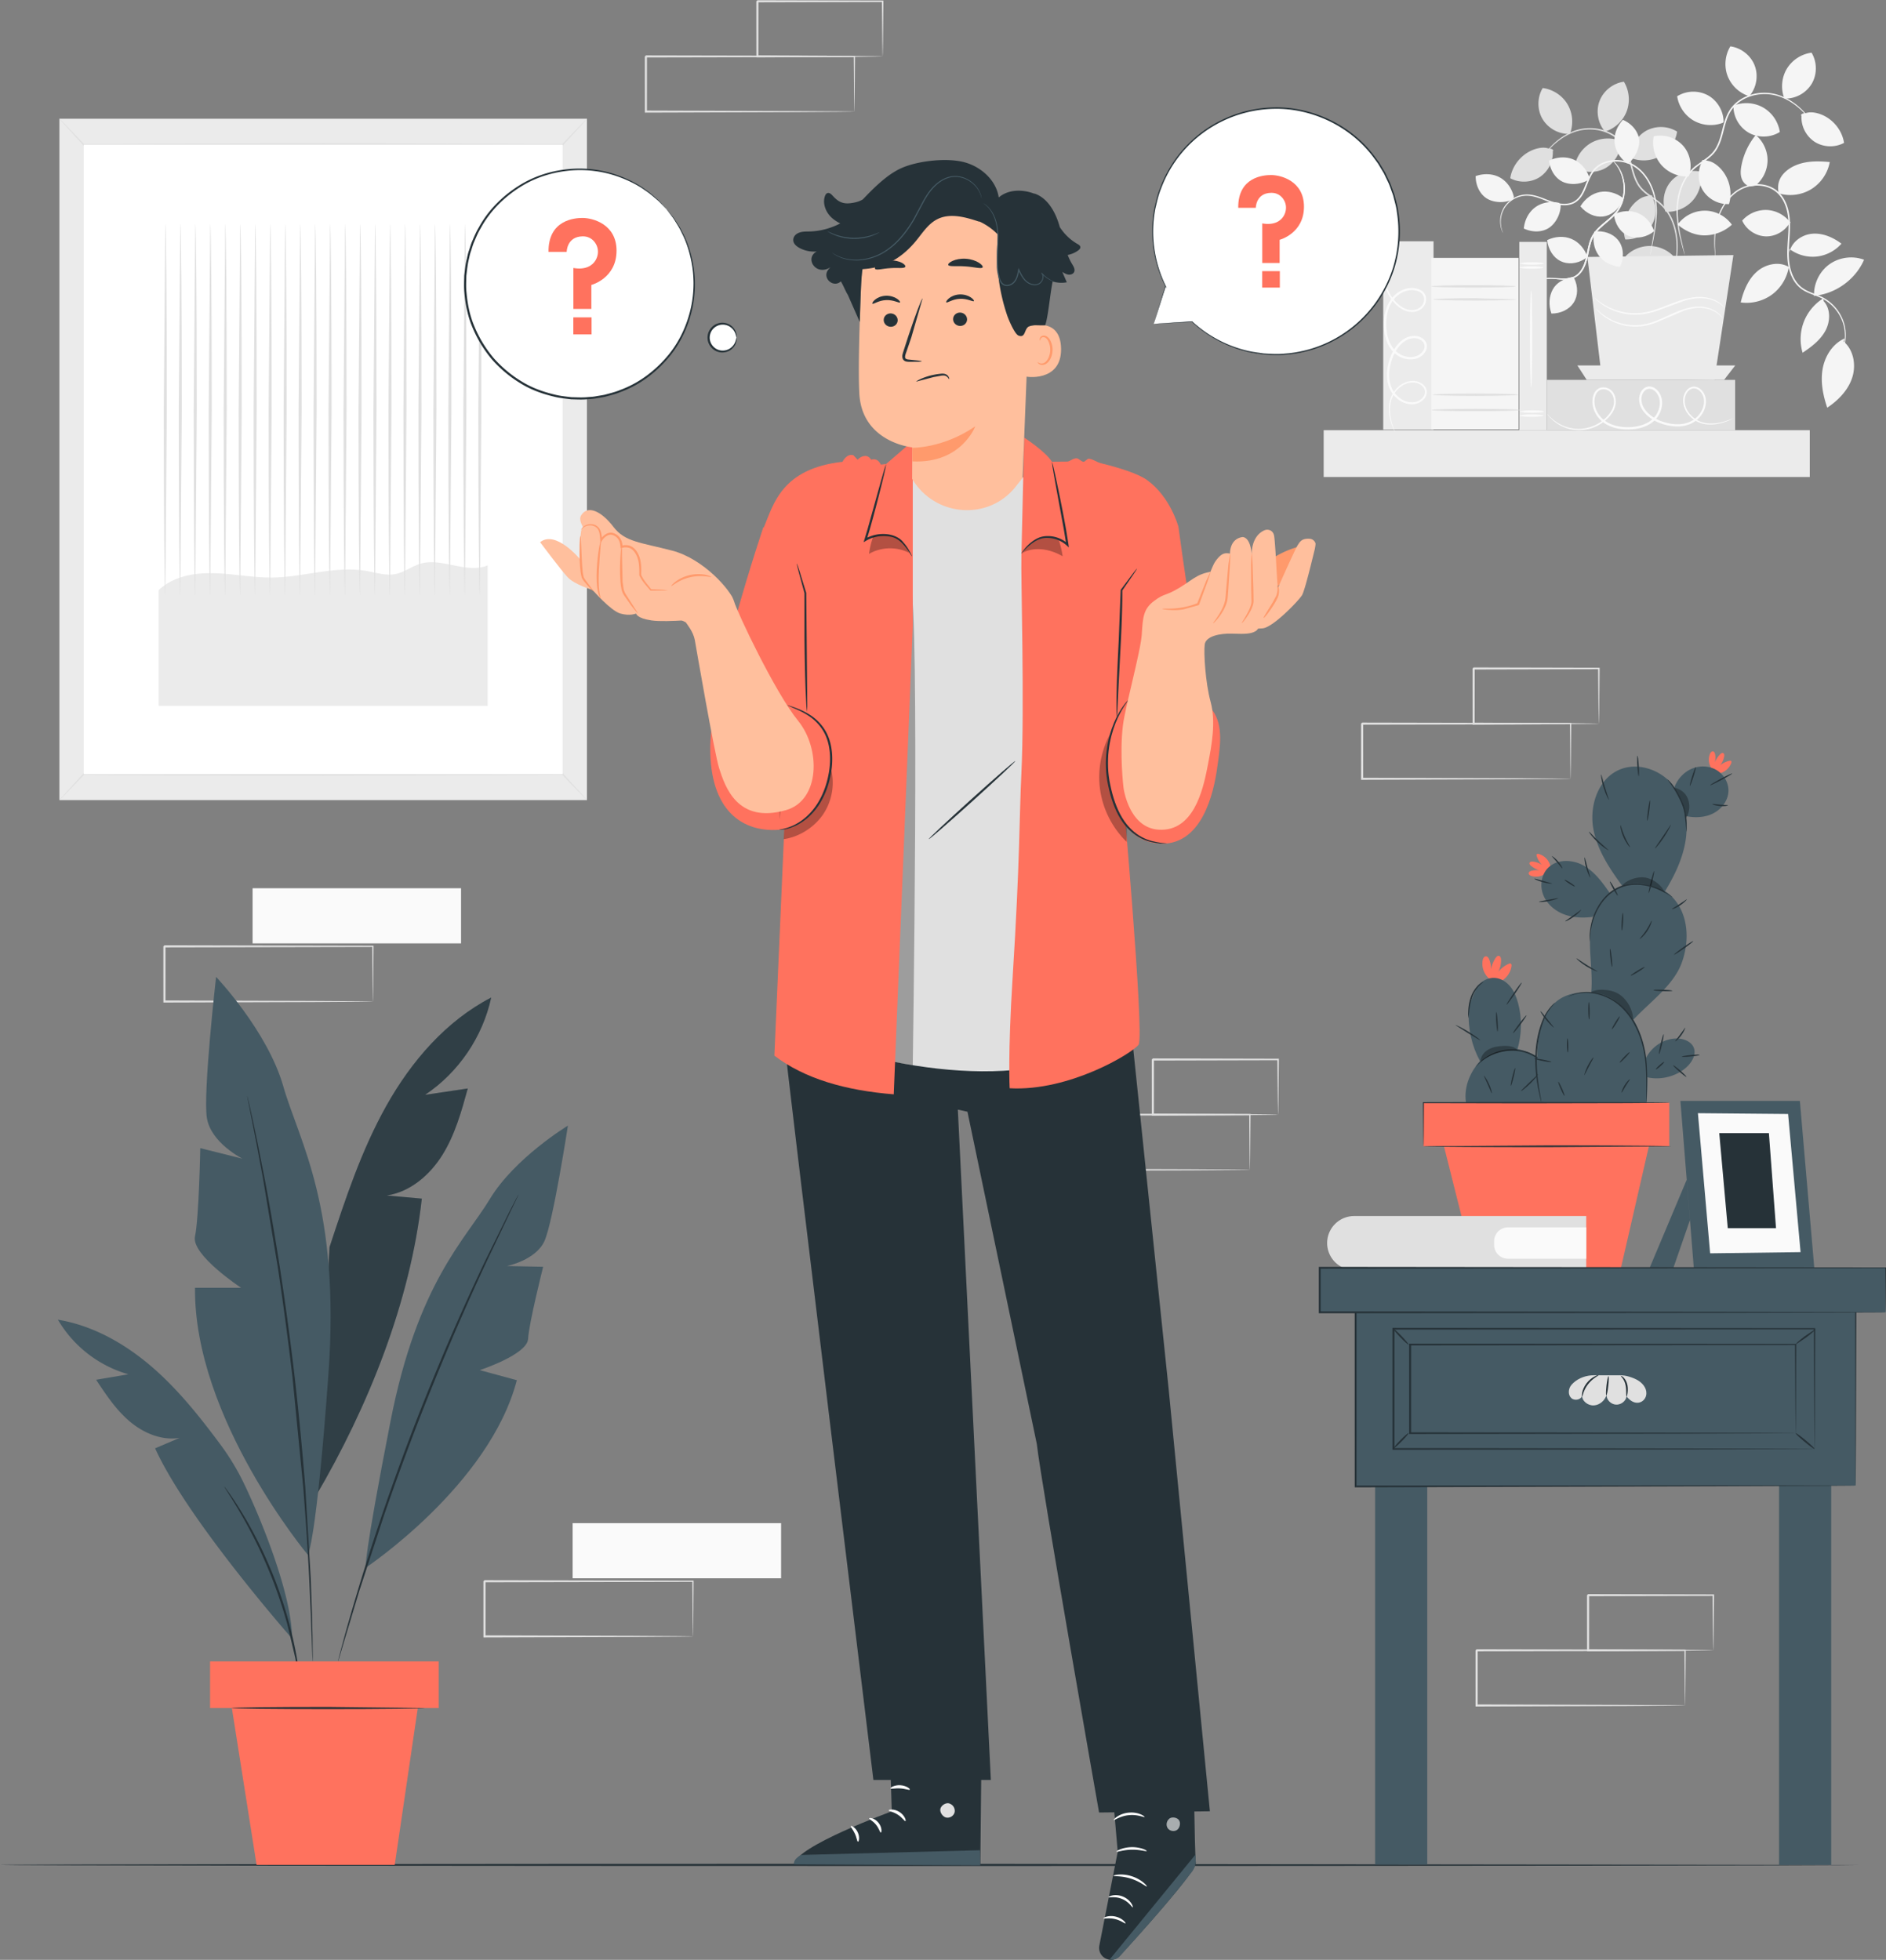 <svg xmlns="http://www.w3.org/2000/svg" viewBox="29.72 20.99 447.74 465.25" xmlns:v="https://vecta.io/nano"><rect x="29.72" y="20.99" width="447.74" height="465.25" fill="#808080" stroke="none"/><style><![CDATA[.B{fill:#263238}.C{fill:#e0e0e0}.D{fill:#455a64}.E{opacity:.3}.F{fill:#ff725e}.G{fill:#fafafa}.H{fill:#ebebeb}.I{fill:#fff}.J{fill:#ffbf9d}.K{fill:#ff9a6c}]]></style><path d="M43.823 49.178h125.236v161.751H43.823z" class="H"/><path d="M169.059 49.178c.012.011-.104.157-.341.433l-1.075 1.213-4.23 4.635-.05.055-.079.001-56.84.187c-24.566 0-45.959-.075-56.846-.187l-.079-.001-.05-.055-4.23-4.635-1.075-1.213c-.238-.276-.353-.422-.342-.433s.15.114.41.369l1.141 1.151 4.352 4.521-.128-.056 56.846-.187 56.84.187-.128.056 4.352-4.521 1.141-1.151c.261-.255.399-.38.411-.369zM43.823 210.928c-.012-.011.104-.157.342-.433l1.075-1.213 4.23-4.635.05-.055.079-.001 56.84-.187 56.846.187.079.001.05.055 4.23 4.635 1.075 1.213.341.433s-.15-.114-.41-.369l-1.141-1.151-4.352-4.521.128.056-56.846.187c-24.558 0-45.952-.076-56.84-.187l.128-.055-4.352 4.521-1.141 1.151c-.261.255-.4.379-.411.368z" class="C"/><path d="M49.598 55.339h113.686v149.428H49.598z" class="I"/><path d="M67.387 161.068c3.382-3.221 8.374-4.133 13.043-4.017s9.294 1.104 13.964 1.046c7.469-.093 14.909-2.857 22.269-1.581 2.352.408 4.736 1.225 7.071.727 2.044-.436 3.761-1.831 5.764-2.428 5.185-1.545 11.018 2.51 15.998.394v33.354H67.387v-27.495z" class="H"/><g class="C"><use href="#B"/><use href="#C"/><use href="#B" x="7.112"/><use href="#C" x="7.112"/><path d="M83.185 162.409c-.201 0-.363-19.758-.363-44.126l.363-44.131c.2 0 .362 19.754.362 44.131l-.362 44.126z"/><use href="#C" x="14.225"/><use href="#C" x="17.781"/><use href="#C" x="21.337"/><use href="#B" x="28.449"/><use href="#C" x="28.449"/><path d="M104.521 162.409c-.2 0-.363-19.758-.363-44.126l.363-44.131c.201 0 .363 19.754.363 44.131l-.363 44.126z"/><use href="#C" x="35.561"/><use href="#C" x="39.118"/><use href="#C" x="42.674"/><use href="#B" x="49.786"/><use href="#B" x="53.342"/><use href="#B" x="56.898"/><use href="#C" x="56.898"/><use href="#C" x="60.455"/><use href="#B" x="67.567"/><use href="#C" x="67.567"/><use href="#B" x="74.679"/></g><path d="M343.963 123.118h115.399v11.111H343.963z" class="H"/><g class="C"><path d="M394.886 59.978c-.006-.003.017-.054.067-.151l.23-.426a18.98 18.98 0 0 1 1.004-1.567c.941-1.298 2.458-3.169 4.958-4.686 1.246-.742 2.742-1.384 4.449-1.634 1.698-.242 3.587-.116 5.405.567 1.807.664 3.567 1.929 4.624 3.787 1.063 1.854 1.405 4.033 2.027 6.114.316 1.042.714 2.044 1.291 2.916s1.368 1.557 2.196 2.164l2.476 1.8a10.65 10.65 0 0 1 2.011 2.179c1.105 1.595 1.728 3.361 2.061 5.034.338 1.68.372 3.286.276 4.73-.204 2.896-.814 5.169-1.21 6.728l-.497 1.789-.202.616c-.012-.003.032-.222.129-.635l.428-1.805c.352-1.567.919-3.843 1.087-6.708.078-1.43.029-3.008-.316-4.652-.34-1.638-.961-3.357-2.04-4.898-.537-.769-1.192-1.479-1.954-2.099s-1.624-1.164-2.467-1.782-1.674-1.332-2.288-2.252c-.609-.917-1.02-1.957-1.341-3.016-.628-2.118-.97-4.265-1.986-6.04-1.003-1.773-2.68-2.994-4.426-3.646-1.754-.669-3.59-.805-5.24-.583-1.656.228-3.127.842-4.358 1.554-2.471 1.459-4.006 3.282-4.976 4.544l-1.057 1.519-.361.539z"/><path d="M422.109 67.612c-.574-.533-.853-.162-1.623-.022s-1.468.55-2.081 1.038c-2.666 2.125-3.844 5.941-2.841 9.199a6.99 6.99 0 0 0 6.209-3.262c1.28-2.095 1.309-4.893.073-7.014m-23.285-10.658c-.288-.728-.7-.513-1.456-.718s-1.562-.135-2.325.042c-3.32.771-6.026 3.709-6.522 7.082 2.155 1.175 4.952 1.066 7.009-.274a6.99 6.99 0 0 0 3.083-6.3m28.945 25.393a8.02 8.02 0 0 0-6.354-2.72 8.02 8.02 0 0 0-6.059 3.324 9.77 9.77 0 0 0 6.437 2.539c2.359.022 4.715-1.063 6.485-2.623"/><path d="M425.361 71.285a8.13 8.13 0 0 0 6.339-2.829c1.546-1.827 2.206-4.371 1.742-6.719a7.34 7.34 0 0 0-6.991 2.251c-1.699 1.928-2.24 4.805-1.356 7.218m-8.022-12.657a8.13 8.13 0 0 0 6.919-.561c2.066-1.209 3.533-3.39 3.876-5.758a7.34 7.34 0 0 0-7.342-.2 7.34 7.34 0 0 0-3.678 6.357m-2.553-3.996c-2.233-.861-4.853-.648-6.919.561a8.13 8.13 0 0 0-3.876 5.758c2.172 1.374 5.098 1.453 7.341.2a7.34 7.34 0 0 0 3.678-6.357m-3.536-2.401c2.267-.767 4.146-2.605 4.96-4.856a8.13 8.13 0 0 0-.702-6.906c-2.548.333-4.849 2.143-5.772 4.541s-.43 5.284 1.238 7.239m-8.211.387a8.13 8.13 0 0 0-.698-6.906c-1.25-2.041-3.459-3.465-5.834-3.761-1.33 2.199-1.352 5.126-.054 7.344a7.34 7.34 0 0 0 6.429 3.551"/></g><path d="M436.711 111.173l4.522-29.625-34.655.439 3.419 28.798" class="H"/><g fill="#f5f5f5"><path d="M421.758 76.363c-1.861 1.163-4.044 1.347-5.751.487s-2.902-2.748-3.147-4.972c1.91-.913 3.996-1.02 5.741-.294s3.133 2.278 3.819 4.272m-16.504 6.619c-1.861 1.163-4.044 1.348-5.751.487s-2.901-2.748-3.146-4.972c1.91-.913 3.996-1.02 5.741-.294s3.133 2.279 3.818 4.272m8.23-13.142c-.915 1.994-2.637 3.349-4.536 3.569s-3.935-.7-5.362-2.423c1.093-1.813 2.777-3.049 4.633-3.402s3.87.18 5.539 1.468m-6.056 7.86c2.194-.032 4.157.94 5.173 2.56s1.061 3.853.119 5.882c-2.107-.207-3.947-1.195-5.065-2.72s-1.501-3.571-1.056-5.632m-4.753 11.082c.955 1.975.903 4.166-.137 5.77s-3.045 2.588-5.282 2.591c-.702-1.997-.583-4.083.328-5.739s2.552-2.475 4.608-2.942"/><use href="#D"/><use href="#D"/><path d="M460.385 91.291c-.144-2.894 1.255-5.821 3.598-7.526s5.558-2.137 8.268-1.11c-1.999 4.598-6.571 7.973-11.554 8.528m1.977 1.316c1.694 1.86 1.585 4.854.373 7.059s-3.299 3.776-5.389 5.176c-.704-2.371-.608-4.972.27-7.284s2.532-4.322 4.632-5.628m-8.096-8.049a10.24 10.24 0 0 1-3.825 6.959c-2.141 1.678-4.979 2.437-7.671 2.052.657-2.723 1.75-5.467 3.854-7.316s5.422-2.536 7.751-.98m-.054-3.494c.425-2.479 2.871-4.278 5.376-4.511s4.981.836 6.989 2.351c-1.503 1.722-3.677 2.842-5.952 3.066a9.19 9.19 0 0 1-6.437-1.843m12.934 22.027c2.38 2.032 2.975 5.65 1.987 8.619s-3.305 5.335-5.908 7.072c-1-2.943-1.626-6.098-1.099-9.161s2.372-6.021 5.219-7.269m-12.723-27.308c-1.254-1.848-3.395-3.063-5.624-3.194a7.43 7.43 0 0 0-5.958 2.516c.965 2.166 3.238 3.683 5.609 3.744s4.719-1.337 5.794-3.451m-2.738-6.764c2.562.779 5.45.409 7.732-.991a9.64 9.64 0 0 0 4.39-6.442c-1.907-.169-3.841-.254-5.726.083s-3.733 1.126-5.07 2.497-1.715 2.978-1.326 4.853m-5.497-1.85a7.89 7.89 0 0 0 2.852-5.984c.009-2.283-1.047-4.548-2.803-6.007-1.713 2.082-2.893 4.598-3.398 7.245-.189.992-.282 2.036.026 2.998s1.098 1.824 2.098 1.963"/><path d="M436.986 82.461c.007-.001.007-.067 0-.196l-.035-.571-.096-2.192c-.005-1.882-.002-4.725 1.288-7.874.66-1.548 1.66-3.165 3.166-4.455 1.477-1.307 3.54-2.178 5.763-2.12 1.101.021 2.236.272 3.251.814 1.026.522 1.884 1.381 2.512 2.398 1.256 2.072 1.567 4.674 1.458 7.239-.091 2.585-.46 5.136-.173 7.619.146 1.234.442 2.437.949 3.532.497 1.094 1.215 2.079 2.132 2.794.912.729 1.974 1.138 2.968 1.519 1.003.375 1.964.741 2.799 1.269a10.14 10.14 0 0 1 3.675 4.004c.772 1.503 1.056 3.043 1.061 4.381a10.31 10.31 0 0 1-.555 3.386c-.628 1.798-1.365 2.606-1.311 2.635.005.004.048-.046.127-.148s.201-.252.334-.466a9.24 9.24 0 0 0 .988-1.971c.329-.9.617-2.061.627-3.434a9.84 9.84 0 0 0-1.034-4.501c-.768-1.543-2.015-3.063-3.747-4.149-1.714-1.141-3.976-1.424-5.718-2.795-1.749-1.374-2.662-3.712-2.93-6.097-.276-2.418.089-4.951.183-7.563.109-2.597-.201-5.278-1.52-7.445-.659-1.065-1.572-1.975-2.658-2.523-1.073-.569-2.263-.825-3.411-.843-2.314-.052-4.462.873-5.973 2.231-1.544 1.342-2.55 3.006-3.208 4.589-.653 1.598-.944 3.142-1.091 4.494-.139 1.356-.133 2.531-.098 3.486l.167 2.195.072.568.038.19zm-50.457-6.194c.063-.013-.48-.853-.518-2.54-.007-.831.139-1.874.675-2.931.525-1.051 1.485-2.089 2.826-2.73a6.17 6.17 0 0 1 2.226-.601c.803-.062 1.647.056 2.491.292 1.698.446 3.378 1.411 5.386 1.81.992.193 2.077.252 3.123-.077 1.052-.313 1.952-1.09 2.544-2.032 1.21-1.877 1.551-4.232 3.013-5.963.717-.859 1.7-1.449 2.737-1.789 1.038-.352 2.143-.426 3.198-.324 2.143.177 4.008 1.316 5.32 2.767 1.322 1.462 2.145 3.203 2.64 4.884a14.73 14.73 0 0 1 .59 4.84c-.125 3.007-.628 5.415-.899 7.079l-.331 1.918-.075.501c-.015.113-.019.172-.013.173s.023-.055.05-.166l.111-.494.4-1.905c.315-1.659.859-4.058 1.021-7.097.086-1.517-.059-3.21-.556-4.936-.492-1.72-1.323-3.511-2.683-5.03-.683-.752-1.493-1.428-2.431-1.946s-2.002-.846-3.108-.955-2.258-.034-3.352.335c-1.092.356-2.139.982-2.906 1.9-1.547 1.854-1.878 4.226-3.036 6.007-.562.893-1.378 1.596-2.343 1.89-.961.307-1.991.261-2.949.079-1.934-.37-3.623-1.322-5.37-1.771-.868-.236-1.75-.354-2.595-.281a6.41 6.41 0 0 0-2.32.651c-1.389.683-2.372 1.777-2.898 2.875-.536 1.103-.662 2.178-.633 3.027.028.857.221 1.502.374 1.92.157.424.291.62.291.62z"/><path d="M406.795 63.692c-1.861 1.162-4.472 1.267-6.18.407s-2.901-2.748-3.146-4.972c1.91-.913 3.996-1.02 5.741-.294s3.133 2.278 3.819 4.272m-6.802 6.547c.024 2.194-1.246 4.479-2.869 5.488s-3.856 1.048-5.883.099c.214-2.106 1.208-3.943 2.737-5.056s3.576-1.489 5.635-1.037m-11.018-.816c-1.974.958-4.582.783-6.188-.255s-2.592-3.041-2.598-5.279c1.996-.705 4.082-.588 5.74.32s2.872 2.6 3.341 4.655m27.243-8.025c1.661-1.434 2.773-3.948 2.456-5.833s-1.767-3.584-3.819-4.475c-1.437 1.554-2.156 3.516-1.978 5.398s1.251 3.666 2.952 4.91m44.888-8.16c.006-.003-.017-.054-.067-.151l-.23-.426a18.98 18.98 0 0 0-1.004-1.567c-.941-1.298-2.458-3.169-4.958-4.686-1.246-.741-2.742-1.384-4.449-1.634-1.698-.242-3.587-.116-5.405.567-1.807.664-3.567 1.929-4.624 3.787-1.063 1.854-1.405 4.033-2.027 6.114-.316 1.042-.714 2.044-1.291 2.916s-1.369 1.557-2.196 2.164l-2.476 1.8a10.65 10.65 0 0 0-2.011 2.179c-1.105 1.595-1.728 3.361-2.061 5.034-.338 1.679-.372 3.286-.276 4.73.204 2.896.814 5.169 1.21 6.728l.497 1.789.202.616c.013-.003-.032-.222-.129-.635l-.428-1.805c-.352-1.567-.919-3.843-1.087-6.709-.078-1.429-.029-3.007.316-4.652.34-1.638.961-3.357 2.04-4.898.537-.769 1.192-1.479 1.954-2.099s1.624-1.164 2.467-1.782 1.674-1.332 2.288-2.252c.609-.917 1.02-1.957 1.341-3.017.628-2.117.97-4.265 1.986-6.04 1.003-1.773 2.681-2.994 4.426-3.646 1.754-.669 3.59-.805 5.24-.583 1.656.228 3.127.842 4.357 1.555 2.471 1.459 4.006 3.281 4.976 4.544l1.057 1.519.362.54z"/><path d="M433.643 59.22c.574-.533.853-.162 1.623-.022s1.468.55 2.081 1.039c2.665 2.125 3.844 5.941 2.841 9.199a6.99 6.99 0 0 1-6.209-3.262c-1.28-2.094-1.309-4.893-.073-7.014m23.285-10.659c.288-.728.7-.513 1.456-.718s1.562-.135 2.325.042c3.32.771 6.026 3.709 6.522 7.082-2.155 1.175-4.952 1.066-7.009-.274a6.99 6.99 0 0 1-3.083-6.3m-28.945 25.394a8.02 8.02 0 0 1 6.353-2.72 8.02 8.02 0 0 1 6.059 3.324 9.76 9.76 0 0 1-6.437 2.538c-2.359.022-4.715-1.063-6.485-2.623"/><path d="M430.391 62.893a8.13 8.13 0 0 1-6.339-2.829c-1.546-1.827-2.206-4.371-1.742-6.719a7.34 7.34 0 0 1 6.991 2.251c1.699 1.928 2.24 4.805 1.356 7.218m8.021-12.656a8.13 8.13 0 0 1-6.919-.561c-2.066-1.209-3.533-3.39-3.876-5.758a7.34 7.34 0 0 1 7.342-.2c2.243 1.253 3.709 3.788 3.677 6.357M441.457 46c2.233-.861 4.853-.648 6.919.561a8.13 8.13 0 0 1 3.876 5.759c-2.172 1.374-5.098 1.453-7.341.2a7.34 7.34 0 0 1-3.678-6.357m3.536-2.402a8.13 8.13 0 0 1-4.96-4.856c-.815-2.25-.549-4.866.702-6.906 2.548.333 4.849 2.143 5.772 4.541s.43 5.284-1.237 7.239m8.21.387c-.816-2.25-.552-4.865.698-6.906s3.459-3.465 5.834-3.761c1.33 2.199 1.352 5.126.054 7.344a7.34 7.34 0 0 1-6.429 3.551"/></g><path d="M441.674 107.74l-2.652 3.433H406.41l-2.222-3.433z" class="H"/><path d="M408.571 94.229c-.01.009.06.1.203.268a7.13 7.13 0 0 0 .664.698c.605.576 1.565 1.343 2.912 2.021 1.347.659 3.09 1.227 5.091 1.307.996.046 2.051-.034 3.115-.261 1.062-.232 2.123-.609 3.175-1.052l5.875-2.507c1.849-.613 3.635-.785 5.074-.49 1.447.269 2.497.908 3.112 1.444.619.544.855.95.888.926.011-.007-.045-.108-.164-.295s-.324-.443-.625-.739c-.6-.585-1.668-1.284-3.158-1.596-1.483-.341-3.341-.188-5.232.42-1.906.587-3.838 1.607-5.915 2.491-1.04.438-2.078.808-3.109 1.039-1.031.225-2.051.31-3.021.275-1.946-.059-3.655-.586-4.99-1.201-2.679-1.288-3.833-2.831-3.895-2.748zm-.325-2.546c-.009.009.068.096.224.253s.387.386.714.65c.644.535 1.645 1.248 3.018 1.873 1.374.609 3.124 1.139 5.126 1.224a13.96 13.96 0 0 0 3.123-.21c1.069-.199 2.147-.525 3.224-.912l6.016-2.207c1.88-.542 3.661-.705 5.116-.464 1.462.215 2.554.768 3.229 1.234.676.476.974.837 1.001.811.01-.009-.06-.101-.204-.27s-.379-.397-.711-.659c-.663-.514-1.773-1.123-3.272-1.378-1.493-.283-3.336-.141-5.252.392-1.926.518-3.92 1.413-6.05 2.187-1.066.383-2.123.705-3.165.904-1.043.19-2.067.264-3.04.226-1.953-.064-3.673-.555-5.035-1.122-2.73-1.186-4.006-2.614-4.062-2.532z" class="G"/><path d="M390.403 78.409h6.534v44.709h-6.534z" class="H"/><g class="G"><use href="#E"/><path d="M396.25 83.527c0 .155-1.253.281-2.798.281s-2.798-.126-2.798-.281 1.253-.281 2.798-.281 2.798.126 2.798.281z"/><use href="#E" y="35.161"/><path d="M396.25 118.688c0 .155-1.253.281-2.798.281s-2.798-.126-2.798-.281 1.253-.281 2.798-.281 2.798.125 2.798.281zm-3.041-5.84c-.155 0-.281-5.121-.281-11.436s.126-11.437.281-11.437.281 5.119.281 11.437-.126 11.436-.281 11.436z"/></g><path d="M358.1 78.272h11.946v44.708H358.1z" class="H"/><path d="M360.899 123.554c-.009.004-.056-.078-.139-.243l-.34-.745c-.272-.665-.656-1.668-.867-3.031-.191-1.34-.245-3.139.698-4.919a6.54 6.54 0 0 1 2.117-2.336c.939-.618 2.165-1.015 3.441-.813.634.107 1.261.372 1.779.822.519.437.901 1.138.856 1.886-.033.749-.463 1.425-1.022 1.895a3.7 3.7 0 0 1-2.037.865c-1.515.177-3.085-.461-4.233-1.542-1.19-1.063-1.915-2.653-2.1-4.297-.196-1.654.066-3.365.619-4.988.56-1.622 1.47-3.226 2.928-4.357.725-.555 1.625-.956 2.579-1.016.951-.083 1.974.221 2.684.952.354.364.591.872.613 1.399s-.146 1.037-.411 1.462c-.535.862-1.451 1.414-2.41 1.645-1.953.42-3.988-.353-5.262-1.763-1.286-1.414-1.857-3.266-2.049-5.033-.178-1.779-.046-3.569.514-5.218.546-1.642 1.627-3.12 3.086-3.97 1.426-.865 3.23-1.148 4.746-.497.75.306 1.416.997 1.543 1.824.15.806-.072 1.63-.544 2.252-1.001 1.262-2.718 1.472-4.025 1.065-1.344-.414-2.373-1.318-3.174-2.254-1.614-1.911-2.312-4.174-2.382-6.131-.07-1.978.475-3.641 1.103-4.858a9.73 9.73 0 0 1 1.878-2.533l.621-.535c.147-.112.225-.165.231-.158.078.057-1.304.895-2.534 3.324-.585 1.206-1.083 2.834-.985 4.745a9.86 9.86 0 0 0 2.37 5.886c.778.893 1.77 1.734 2.995 2.097 1.184.365 2.716.128 3.529-.93.391-.517.573-1.228.444-1.879-.111-.663-.615-1.189-1.269-1.462-1.327-.564-2.971-.317-4.281.488-1.34.79-2.329 2.145-2.844 3.7-.523 1.553-.65 3.281-.474 4.985.186 1.692.737 3.429 1.915 4.716 1.14 1.271 3.012 1.965 4.722 1.591.836-.203 1.62-.682 2.06-1.394.463-.698.448-1.61-.132-2.18-.557-.578-1.423-.857-2.238-.781-.83.05-1.623.396-2.285.901-1.333 1.025-2.218 2.547-2.752 4.091-.538 1.562-.791 3.198-.613 4.753s.828 3.005 1.923 3.996c1.058 1.008 2.493 1.59 3.846 1.44 1.314-.109 2.595-1.111 2.676-2.319.04-.596-.253-1.166-.699-1.552a3.23 3.23 0 0 0-1.569-.741c-1.153-.195-2.289.151-3.18.721a6.24 6.24 0 0 0-2.037 2.188c-.921 1.668-.914 3.421-.757 4.737.173 1.341.52 2.347.756 3.02l.372 1.029z" class="G"/><path d="M396.937 123.118v-11.946h44.709v11.946z" class="C"/><path d="M441.149 120.319c.004.009-.076.056-.237.139s-.403.2-.727.34a12.46 12.46 0 0 1-2.959.868c-1.308.191-3.065.245-4.802-.698-.853-.467-1.664-1.176-2.281-2.117-.603-.938-.991-2.165-.794-3.441a3.67 3.67 0 0 1 .802-1.779c.427-.519 1.111-.9 1.841-.856.731.033 1.391.463 1.85 1.022s.779 1.278.844 2.037c.173 1.515-.45 3.085-1.505 4.233-1.038 1.19-2.59 1.915-4.195 2.1-1.615.196-3.285-.066-4.87-.619-1.584-.56-3.149-1.47-4.254-2.928-.542-.724-.934-1.625-.992-2.579-.081-.951.216-1.974.929-2.684.355-.354.851-.591 1.366-.613s1.012.146 1.427.411c.842.536 1.38 1.451 1.606 2.41.41 1.953-.345 3.988-1.721 5.262-1.38 1.286-3.189 1.857-4.914 2.049-1.737.178-3.485.046-5.095-.514-1.603-.546-3.046-1.627-3.876-3.086-.844-1.426-1.121-3.231-.486-4.746.299-.75.973-1.416 1.781-1.543.787-.15 1.592.072 2.199.543 1.232 1.001 1.437 2.718 1.04 4.025-.404 1.344-1.286 2.373-2.2 3.174-1.866 1.614-4.075 2.312-5.986 2.382a9.41 9.41 0 0 1-4.743-1.104 9.5 9.5 0 0 1-2.473-1.878l-.523-.621c-.109-.147-.161-.225-.154-.231.056-.078.874 1.304 3.245 2.534 1.177.586 2.767 1.083 4.633.985 1.848-.096 3.973-.802 5.747-2.37.872-.778 1.693-1.771 2.047-2.995.357-1.184.125-2.717-.908-3.529-.505-.39-1.199-.573-1.835-.443-.648.111-1.16.615-1.427 1.269-.551 1.327-.31 2.971.477 4.281.772 1.34 2.094 2.329 3.612 2.844 1.517.523 3.203.65 4.867.474 1.652-.186 3.347-.737 4.605-1.915 1.241-1.14 1.919-3.012 1.554-4.722-.198-.837-.666-1.62-1.361-2.06-.682-.463-1.572-.448-2.128.132-.564.557-.837 1.423-.762 2.238.049.83.387 1.623.879 2.285 1.001 1.333 2.486 2.218 3.994 2.752 1.525.538 3.122.791 4.641.613 1.515-.172 2.934-.828 3.901-1.923.984-1.058 1.552-2.493 1.406-3.846-.106-1.314-1.084-2.595-2.264-2.676-.582-.04-1.138.253-1.515.699-.384.443-.626 1.005-.724 1.569-.19 1.153.147 2.289.704 3.18.569.892 1.331 1.58 2.136 2.037 1.629.921 3.34.914 4.625.757 1.309-.173 2.291-.52 2.949-.756l1.004-.372z" class="G"/><path d="M369.505 82.208h20.726v40.716h-20.726z" fill="#f5f5f5"/><path d="M389.519 88.974c0 .155-4.491.281-10.03.281s-10.032-.126-10.032-.281 4.491-.281 10.032-.281 10.03.125 10.03.281zm.258 3.086c0 .155-4.434.281-9.902.281s-9.903-.126-9.903-.281 4.433-.281 9.903-.281l9.902.281zm.665 26.262c0 .155-4.669.281-10.428.281s-10.428-.126-10.428-.281 4.668-.281 10.428-.281 10.428.126 10.428.281zm-.28-3.628c0 .155-4.549.281-10.159.281s-10.16-.126-10.16-.281 4.548-.281 10.16-.281 10.159.125 10.159.281z" class="C"/><path d="M165.662 382.574h49.493v13.093h-49.493z" class="G"/><path d="M194.227 409.459a1.6 1.6 0 0 1-.015-.238l-.016-.672-.037-2.577-.085-9.607.153.153-49.49.099c.111-.112-.254.251.249-.252v.003.007.013.026.053.105.211.421.84 1.67l-.001 3.304-.004 6.44-.247-.247 35.27.112 10.41.07 2.815.032.736.016.262.018s-.072.011-.229.016l-.706.016-2.762.033-10.354.07-35.442.112-.246.001v-.247l-.004-6.44-.001-3.304v-1.67-.84-.421-.211-.105-.053-.026-.013-.007-.003l.255-.253 49.49.099h.155l-.001.153-.085 9.698-.037 2.542-.016.645-.017.208z" class="C"/><path d="M89.684 231.852h49.493v13.093H89.684z" class="G"/><g class="C"><path d="M118.249 258.737a1.6 1.6 0 0 1-.015-.238l-.016-.672-.037-2.577-.085-9.607.153.153-49.49.099c.112-.112-.254.251.249-.252v.003.007.013.026.053.105.211.421.84 1.67l-.001 3.304-.004 6.44-.247-.247 35.27.112 10.41.07 2.815.032.736.016.262.018s-.072.011-.229.016l-.706.016-2.762.033-10.354.07-35.442.112-.246.001v-.247l-.004-6.44-.001-3.304v-1.67-.84-.421-.211-.105-.053-.026-.013-.007-.003l.255-.253 49.49.099h.155l-.001.153-.085 9.698-.037 2.542-.016.645-.017.208zm284.336-52.87a1.6 1.6 0 0 1-.015-.238l-.016-.672-.037-2.577-.085-9.607.153.153-49.49.099c.111-.112-.254.251.249-.252v.003.007.013.026.053.105.211.421.84 1.67l-.001 3.304-.004 6.44-.247-.247 35.27.112 10.411.07 2.815.033.736.016.261.017s-.072.011-.229.016l-.706.016-2.762.032-10.354.07-35.442.112-.247.001v-.248l-.004-6.44-.001-3.304v-1.67-.84-.421-.211-.105-.053-.026-.013-.007-.003l.255-.253 49.49.099h.155l-.001.153-.085 9.698-.037 2.542-.016.645-.016.21z"/><path d="M409.295 192.774c-.006-.006-.013-.091-.019-.249l-.02-.694-.045-2.625-.098-9.525.181.181-29.735.071c-.227.225.305-.307.25-.251v.003.007.013.027.054.108.215.43.856l-.001 1.698-.002 3.333-.009 6.348-.24-.24 21.272.114 6.197.066 1.671.03.598.03s-.175.02-.54.03l-1.621.03-6.142.066-21.434.114-.24.001v-.241l-.009-6.348-.002-3.333-.001-1.698v-.856-.43-.215-.108-.054-.027-.013-.007-.003c-.055.053.478-.479.254-.254l29.735.071h.183l-.002.181-.098 9.635-.045 2.585-.038.874zM232.551 47.483a1.6 1.6 0 0 1-.015-.238l-.016-.672-.037-2.577-.085-9.607.153.153-49.49.099c.111-.112-.254.252.249-.252v.003.008.013.026.053.105.211.421.839 1.67l-.001 3.304-.004 6.44-.247-.247 35.27.112 10.41.07 2.815.032.736.016a2.18 2.18 0 0 1 .262.018c.005.005-.072.011-.229.016l-.706.016-2.762.032-10.354.07-35.442.112-.247.001v-.248l-.004-6.44-.001-3.304v-1.67-.839-.421-.211-.105-.052-.026-.014-.007-.003l.255-.252 49.49.099h.155l-.001.153-.085 9.698-.037 2.542-.016.645-.016.208z"/><path d="M239.262 34.39c-.006-.006-.013-.091-.019-.249l-.02-.694-.045-2.625-.098-9.525.181.181-29.735.071c-.226.225.305-.307.25-.251v.003.007.013.027.054.108.215.429.856l-.001 1.698-.002 3.333-.009 6.348-.24-.24 21.272.114 6.197.066 1.671.03.598.031s-.175.02-.54.03l-1.621.03-6.142.066-21.434.114-.24.001v-.241l-.009-6.348-.002-3.333-.001-1.698v-.856-.429-.216-.108-.054-.027-.013-.007-.003a12.24 12.24 0 0 1 .254-.253l29.735.071h.183l-.002.181-.098 9.635-.045 2.585-.038.873zm190.496 391.468a1.6 1.6 0 0 1-.015-.238l-.016-.672-.037-2.577-.085-9.607.153.153-49.49.099c.111-.112-.254.252.249-.252v.003.007.013.026.053.105.211.421.839 1.67l-.001 3.304-.004 6.44-.246-.246 35.27.112 10.411.07 2.815.032.736.016.26.018s-.072.011-.229.016l-.706.016-2.762.032-10.354.07-35.442.112-.247.001v-.248l-.004-6.44-.001-3.304v-1.67-.839-.421-.211-.105-.053-.026-.013-.007-.003l.255-.252 49.49.099h.155l-.001.153-.085 9.698-.037 2.542-.016.645-.016.208z"/><path d="M436.469 412.765c-.006-.006-.013-.091-.019-.249l-.02-.694-.045-2.625-.098-9.525.181.181-29.735.071c-.227.225.304-.307.25-.251v.003.007.013.027.054.108.215.429.856l-.001 1.698-.002 3.333-.009 6.348-.24-.24 21.272.114 6.197.066 1.671.03.598.031s-.175.02-.54.03l-1.621.03-6.142.066-21.434.114-.24.001v-.241l-.009-6.348-.002-3.333-.001-1.698v-.856-.43-.215-.108-.054-.027-.013-.007-.003a22.66 22.66 0 0 1 .254-.254l29.735.071h.183l-.002.181-.098 9.635-.045 2.585-.038.874zM326.438 298.692a1.6 1.6 0 0 1-.015-.238l-.016-.672-.037-2.577-.085-9.607.153.153-49.49.099c.111-.112-.254.252.249-.252v.003.007.013.026.053.105.211.421.84 1.67l-.001 3.304-.004 6.44-.246-.247 35.27.112 10.411.07 2.815.033.736.016.26.017s-.072.011-.229.016l-.706.016-2.762.032-10.354.07-35.442.112-.247.001v-.248l-.004-6.44-.001-3.304v-1.67-.84-.421-.211-.105-.053-.026-.013-.007-.003l.255-.253 49.49.099h.155l-.001.153-.085 9.698-.037 2.542-.016.645-.016.21z"/><path d="M333.148 285.599c-.006-.006-.013-.091-.019-.249l-.02-.694-.045-2.625-.098-9.525.181.181-29.735.071c-.227.225.304-.307.25-.251v.003.007.013.027.054.108.215.43.856l-.001 1.698-.002 3.333-.009 6.348-.24-.24 21.272.114 6.197.066 1.671.03.598.03s-.175.02-.54.03l-1.621.03-6.142.066-21.434.114-.24.001-.001-.241-.009-6.348-.002-3.333-.001-1.698v-.856-.43-.215-.108-.054-.027-.013-.007-.003c-.055.053.479-.479.254-.254l29.735.071h.183l-.002.181-.098 9.635-.045 2.585-.037.874z"/></g><path d="M470.976 463.707c0 .144-98.786.26-220.617.26-121.873 0-220.638-.117-220.638-.26s98.765-.26 220.638-.26l220.617.26z" class="B"/><use href="#F" class="D"/><g class="E"><use href="#F"/></g><path d="M102.8 390.099s-27.097-32.434-26.785-63.396h10.946s-11.89-7.819-10.949-12.197 1.254-20.954 1.254-20.954l10.008 2.502s-7.506-3.753-8.444-9.695 2.189-33.464 2.189-33.464 12.197 12.823 15.95 25.958 13.604 28.46 10.711 68.492-4.88 42.754-4.88 42.754zm13.738 3.061s29.358-19.557 35.88-44.518l-8.801-2.395s11.27-3.685 11.471-7.411 3.577-17.121 3.577-17.121l-8.593-.178s6.856-1.375 8.91-5.947 5.561-27.383 5.561-27.383-12.612 7.641-18.503 17.38-17.164 19.905-23.597 52.722-5.905 34.851-5.905 34.851z" class="D"/><path d="M88.422 281.173c.009-.002.042.112.098.336l.237.998.861 3.849 1.287 6.106 1.595 8.109c1.161 6.013 2.386 13.203 3.647 21.202 1.222 8.005 2.442 16.824 3.527 26.106a750.79 750.79 0 0 1 2.523 26.229l1.287 21.476.297 8.259.14 6.238.04 3.943-.003 1.026c-.004.231-.01.349-.019.35s-.021-.118-.035-.349l-.049-1.025-.137-3.94-.228-6.233-.374-8.252c-.288-6.114-.774-13.387-1.397-21.456l-2.562-26.206c-1.084-9.275-2.289-18.09-3.484-26.093l-3.535-21.207-1.518-8.12-1.2-6.121-.765-3.868-.186-1.009c-.04-.228-.056-.346-.047-.348z" class="B"/><path d="M99.042 409.96s-24.798-28.136-32.497-45.145l5.813-2.483c-4.213.695-8.53-1.116-11.797-3.865s-5.666-6.367-8.018-9.931l7.657-1.294a28.47 28.47 0 0 1-16.73-12.96c9.036 1.486 17.21 6.449 23.947 12.652 5.455 5.024 10.075 10.855 14.511 16.814 2.164 2.906 4.058 6.003 5.635 9.265 4.165 8.615 11.493 26.614 11.479 36.947z" class="D"/><path d="M152.808 304.584c.008.004-.031.101-.114.287l-.381.818-1.508 3.122-5.49 11.507c-2.286 4.873-4.916 10.718-7.742 17.249a669.87 669.87 0 0 0-8.758 21.428c-2.953 7.665-5.61 15.026-7.937 21.751l-5.876 17.972-3.679 12.206-.984 3.324-.269.861c-.063.193-.1.291-.109.289s.011-.105.057-.303l.219-.875.89-3.352c.774-2.911 1.972-7.102 3.522-12.259 1.543-5.16 3.494-11.271 5.774-18.019 2.304-6.74 4.95-14.112 7.906-21.784 2.973-7.662 5.975-14.895 8.804-21.431 2.853-6.525 5.519-12.359 7.849-17.215l5.641-11.441 1.596-3.079.427-.795c.099-.176.154-.265.162-.261zm-51.663 117.433c-.018.002-.059-.176-.12-.517l-.244-1.493-.968-5.472-1.896-8.013c-.839-2.983-1.867-6.234-3.121-9.583a120.39 120.39 0 0 0-3.992-9.257c-1.367-2.782-2.686-5.245-3.873-7.267-1.179-2.027-2.174-3.646-2.89-4.746l-.804-1.281c-.179-.296-.266-.457-.251-.467s.131.13.338.408l.886 1.228c.77 1.067 1.814 2.661 3.038 4.671 1.232 2.006 2.59 4.461 3.987 7.244 1.372 2.795 2.769 5.924 4.049 9.285 1.26 3.366 2.28 6.637 3.097 9.641.79 3.011 1.394 5.751 1.795 8.071.41 2.317.679 4.204.807 5.513l.147 1.508c.027.342.033.525.015.527z" class="B"/><g class="F"><path d="M79.593 415.398h54.273v11.071H79.593z"/><path d="M84.765 426.469l5.87 37.238h32.795l5.472-37.238z"/></g><path d="M130.537 426.469c0 .144-10.267.26-22.929.26s-22.931-.117-22.931-.26 10.265-.26 22.931-.26l22.929.26z" class="B"/><path d="M383.273 248.775c.302.751.433 1.571.381 2.379.19-.955.559-1.873 1.08-2.695.195-.307.504-.637.857-.548s.466.534.479.898c.035 1.001-.194 2.01-.658 2.897a6.47 6.47 0 0 1 2.451-1.899c.17-.075.374-.14.531-.042.184.115.189.377.158.592-.241 1.684-1.432 3.198-3.012 3.829l-.518.075a4.67 4.67 0 0 1-3.313-5.306c.081-.429.324-.928.761-.936.392-.005.657.393.803.756z" class="F"/><path d="M394.909 272.015c-1.204-.87-3.47-1.7-4.932-1.988 1.034-3.532 1.095-7.346.139-10.9-.378-1.406-.923-2.794-1.841-3.923s-2.252-1.978-3.704-2.068c-1.567-.097-3.068.716-4.115 1.906l-1.82 4.21c-.105.613-.184 1.232-.219 1.85-.225 4.07.71 8.195 2.658 11.775-1.897 2.092-3.951 5.697-3.332 9.876h21.615c.377-4.008-1.149-8.356-4.449-10.738z" class="D"/><path d="M380.111 274.221c-.009-.007.047-.087.163-.235.122-.141.277-.375.535-.622.484-.523 1.281-1.203 2.397-1.832s2.573-1.167 4.263-1.361c1.682-.199 3.602-.009 5.42.757 1.806.796 3.261 2.062 4.273 3.421 1.019 1.362 1.633 2.791 1.937 4.034s.361 2.289.313 3c-.002.357-.066.63-.084.816-.028.186-.047.281-.059.28-.096.006.273-1.596-.395-4.036a11.43 11.43 0 0 0-1.954-3.911c-.998-1.315-2.417-2.533-4.161-3.303-1.757-.74-3.616-.934-5.257-.757-1.647.173-3.082.671-4.185 1.265-2.233 1.19-3.144 2.558-3.206 2.484zm-1.806-11.57c-.043-.002-.074-.548-.039-1.432s.147-2.119.583-3.419 1.177-2.347 1.85-2.943c.671-.606 1.207-.8 1.218-.769.029.049-.455.312-1.057.935-.605.614-1.28 1.628-1.701 2.881s-.564 2.462-.662 3.332l-.192 1.415zm12.498 17.352c-.06-.072.891-.946 2.018-2.064l2.087-1.995c.068.056-.713 1.101-1.856 2.228s-2.194 1.899-2.249 1.831zm-2.409-1.258c-.088-.021.069-.982.351-2.144s.582-2.088.67-2.067-.069.981-.351 2.144-.582 2.088-.67 2.067zm-6.418-2.4c.072-.048.702.785 1.23 1.954s.745 2.19.661 2.213c-.091.026-.439-.935-.96-2.077l-.931-2.09zm6.941-10.095c-.072-.055.582-1.042 1.462-2.206s1.652-2.063 1.724-2.008-.582 1.042-1.462 2.206-1.652 2.063-1.724 2.008zm-1.527-6.76c-.075-.051.666-1.263 1.655-2.706s1.851-2.572 1.926-2.52-.666 1.263-1.655 2.706-1.851 2.571-1.926 2.52zm-2.435 1.774c.091-.006.228 1.02.308 2.289s.07 2.305-.02 2.31-.228-1.019-.308-2.29-.07-2.303.02-2.309zm-9.71 3.075c.041-.078 1.442.574 3.067 1.567s2.849 1.938 2.798 2.01-1.352-.745-2.969-1.729l-2.896-1.848z" class="B"/><g class="E"><path d="M383.026 270.158c1.048-.615 2.291-.805 3.504-.865 1.259-.063 2.668.065 3.521.994v.045c-3.025-.215-6.554.82-8.877 2.77-.018-1.215.804-2.329 1.852-2.944z"/></g><path d="M393.3 227.706a4.29 4.29 0 0 1 1.896-.073 6.25 6.25 0 0 1-2.005-1.098c-.222-.181-.451-.454-.347-.721s.461-.314.747-.29c.786.067 1.553.341 2.203.787-.58-.583-1.014-1.309-1.254-2.095-.043-.14-.074-.306.017-.419.107-.133.313-.112.477-.068a3.91 3.91 0 0 1 2.71 2.715l.01.412c-.342.834-1.006 1.532-1.822 1.915s-1.777.447-2.637.176c-.328-.103-.695-.341-.66-.683.031-.308.368-.478.665-.558zm43.596-27.628a4.3 4.3 0 0 1-.085 1.895c.299-.706.729-1.356 1.262-1.906.199-.205.491-.411.748-.286s.275.486.226.769a4.6 4.6 0 0 1-.969 2.129c.629-.529 1.389-.901 2.193-1.074.143-.031.311-.049.416.052.123.118.086.321.028.481a3.91 3.91 0 0 1-2.933 2.473l-.411-.024a3.68 3.68 0 0 1-1.709-4.619c.13-.318.398-.664.736-.601.303.058.444.408.498.711z" class="F"/><path d="M406.545 256.601l.926.078c.561-6.175-1.311-12.444.575-18.347l-.25.322c-2.272.298-4.636.208-6.777-.608s-4.041-2.418-4.901-4.542-.54-4.762 1.044-6.417c2.138-2.233 5.902-2.116 8.584-.577 2.587 1.484 4.4 3.977 6.106 6.432.898-.705 1.886-1.293 2.952-1.697-2.98-4.102-5.861-8.41-6.801-13.364-1.028-5.421.997-11.844 6.029-14.108 4.286-1.928 9.659-.186 12.68 3.414.236.282.436.586.646.885l-.101-.292c.747-1.882 2.215-3.492 4.075-4.291s4.098-.735 5.85.281 2.934 2.997 2.874 5.021c-.068 2.281-1.671 4.345-3.723 5.344-1.966.958-4.267 1.034-6.414.593a19.5 19.5 0 0 1-.032 5.759c-.672 4.313-2.595 8.324-4.879 12.055.63.427 1.23.9 1.757 1.452 3.883 4.066 4.133 10.594 2.098 15.835s-7.547 9.107-11.37 13.229l-.004-.003c1.645 2.782 2.509 6.103 2.937 9.221 1.33-2.781 4.298-4.773 7.401-4.75 1.669.012 3.538.755 4.054 2.341.455 1.398-.311 2.913-1.305 3.996-2.315 2.523-6.46 3.676-9.787 2.866l-.042-1.021c.21 4.006-.169 7.046-.169 7.046h-24.664c0-.001-6.591-26.791 10.631-26.153z" class="D"/><g class="F"><path d="M426.001 293.098h-58.36v-10.344h58.36z"/><path d="M421.643 291.045l-7.097 30.91h-34.783l-7.764-30.91z"/></g><g class="B"><path d="M367.673 293.11c0 .113 13.164.205 29.399.205l29.402-.205c0-.113-13.161-.205-29.402-.205l-29.399.205zm34.296-35.49c-.005-.01.111-.076.337-.193.222-.127.569-.271 1.025-.439.911-.323 2.322-.605 4.061-.468 1.73.139 3.783.734 5.715 2.001s3.651 3.223 4.909 5.554c1.26 2.338 1.98 4.79 2.35 7.049.361 2.265.395 4.331.396 6.054l-.099 4.081-.048 1.108-.038.386c-.011 0-.021-.133-.028-.387l-.014-1.11-.005-4.078c-.031-1.718-.089-3.771-.463-6.006-.381-2.227-1.102-4.645-2.34-6.942-1.236-2.29-2.913-4.211-4.788-5.458s-3.877-1.857-5.569-2.022c-1.701-.163-3.09.077-4.001.359s-1.383.549-1.4.511zm5.215-13.095c-.011.001-.025-.1-.04-.292-.008-.193-.047-.477-.034-.845-.007-.734.076-1.803.365-3.088s.805-2.789 1.714-4.285a11.78 11.78 0 0 1 1.654-2.184c.654-.693 1.422-1.335 2.309-1.831a9.83 9.83 0 0 1 2.754-1.059c.939-.19 1.864-.239 2.738-.203 1.752.1 3.283.549 4.492 1.066s2.13 1.067 2.73 1.488c.308.199.524.388.678.503.151.12.227.188.22.197-.017.023-.349-.209-.968-.593s-1.542-.899-2.748-1.381a13.69 13.69 0 0 0-4.418-.979c-.852-.027-1.75.028-2.657.215a9.66 9.66 0 0 0-2.658 1.029c-.856.479-1.602 1.098-2.24 1.769-.645.666-1.188 1.386-1.628 2.119-.904 1.455-1.428 2.928-1.747 4.182a15.66 15.66 0 0 0-.463 3.038l-.053 1.134zm22.928-26.098c-.047.003-.123-.757-.209-1.981l-.244-2.13c-.128-.8-.331-1.648-.699-2.503-.712-1.717-1.583-3.177-2.254-4.195l-1.148-1.616c.016-.015.162.108.405.355a11.77 11.77 0 0 1 .933 1.128c.728.998 1.641 2.453 2.367 4.204.376.87.583 1.774.694 2.58a18.28 18.28 0 0 1 .177 2.165l-.022 1.993zm-3.184 55.461c.06-.069.812.488 1.681 1.243s1.525 1.423 1.466 1.491-.812-.488-1.681-1.243-1.525-1.423-1.466-1.491zm2.071-2.061c-.009-.09.927-.255 2.091-.369s2.115-.133 2.123-.042-.927.255-2.091.369-2.114.133-2.123.042zm-1.57-3.639c-.066-.068.531-.734 1.172-1.621l1.181-1.615c.079.036-.25.896-.916 1.808s-1.378 1.493-1.437 1.428zm-2.762-1.67c.088.02-.082 1.09-.382 2.389s-.613 2.336-.701 2.316.082-1.09.382-2.39.613-2.336.701-2.315zm-1.846 8.338c-.061-.067.329-.517.871-1.004s1.03-.828 1.09-.76-.329.517-.871 1.004-1.029.827-1.09.76zm-8.577-1.615c-.065-.063.408-.663 1.057-1.34s1.229-1.176 1.294-1.113-.408.663-1.058 1.34-1.227 1.176-1.293 1.113zm-1.861-7.92c-.077-.047.277-.766.791-1.606s.993-1.482 1.071-1.435-.277.766-.791 1.606-.994 1.483-1.071 1.435zm-5.461-6.447c.091-.001.176.92.191 2.056s-.046 2.06-.137 2.061-.176-.919-.191-2.057.047-2.059.137-2.06zm-11.459 2.185c.078-.052.752.843 1.629 1.903l1.559 1.961c-.06.063-.925-.674-1.812-1.752s-1.45-2.065-1.376-2.112zm-1.47 11.256c.017-.089.931.013 2.042.227s1.997.46 1.98.55-.931-.013-2.042-.227-1.997-.461-1.98-.55zm11.886 3.921c-.083-.026.188-1.072.789-2.253s1.281-2.02 1.351-1.968c.078.054-.473.957-1.058 2.117l-1.082 2.104zm-3.961-5.4c-.091.002-.181-.743-.201-1.663s.036-1.669.127-1.671.181.743.201 1.664-.037 1.668-.127 1.67zm12.789 9.52c-.082-.029.148-.851.697-1.74s1.175-1.469 1.237-1.409c.07.063-.431.719-.957 1.581s-.888 1.603-.977 1.568zm-13.569.781c-.083.037-.479-.68-.885-1.6s-.668-1.697-.585-1.733.479.68.886 1.601.667 1.695.584 1.732zm21.094-25.094c.003-.091 1.015-.131 2.261-.09s2.254.148 2.25.239-1.015.131-2.261.09-2.253-.148-2.25-.239zm4.92-8.421c-.052-.074.919-.852 2.169-1.739s2.307-1.545 2.359-1.471-.919.852-2.17 1.739-2.306 1.545-2.358 1.471zm-.51-10.816c-.038-.087.803-.526 1.769-1.17l1.767-1.174c.061.061-.587.789-1.585 1.447s-1.919.977-1.951.897z"/><path d="M421.129 232.983c-.088-.022.126-1.202.478-2.637s.709-2.581.797-2.559-.126 1.202-.478 2.637-.709 2.58-.797 2.559zm-9.213-2.727c.079-.044.559.667 1.072 1.588s.865 1.704.786 1.748-.559-.667-1.073-1.588-.864-1.704-.785-1.748zm-7.941 18.25c.061-.074 1.112.731 2.495 1.581l2.531 1.523c-.031.079-1.299-.373-2.703-1.244s-2.38-1.796-2.323-1.86zm12.872 4.104c-.048-.077.661-.6 1.581-1.168s1.706-.966 1.754-.888-.66.6-1.582 1.168-1.705.965-1.753.888zm2.158-8.73c-.067-.072.765-.889 1.539-2.081.783-1.187 1.198-2.276 1.291-2.244.081.02-.206 1.193-1.016 2.423-.803 1.236-1.764 1.969-1.814 1.902zm-4.228-1.969c-.091-.004-.12-.952-.066-2.116s.171-2.105.262-2.1.12.951.066 2.116-.171 2.104-.262 2.1zm-2.334 8.627c-.09.01-.275-.947-.412-2.138s-.176-2.165-.086-2.176.275.947.412 2.138.176 2.165.086 2.176zm-6.527-25.99c.094-.013.308 1.09.688 2.414l.689 2.414c-.078.037-.621-.971-1.004-2.324s-.458-2.495-.373-2.504zm-4.597 15.153c-.044-.084.849-.63 1.886-1.389l1.9-1.369c.062.061-.645.864-1.707 1.635s-2.04 1.2-2.079 1.123zm-6.246-4.653c-.006-.094 1.035-.223 2.299-.467l2.309-.415c.029.082-.958.493-2.248.738s-2.356.231-2.36.144zm6.079-5.197c.049-.076.637.213 1.314.646s1.186.846 1.137.923-.637-.213-1.314-.646-1.186-.846-1.137-.923zm-3.035-5.613c.053-.069.787.42 1.495 1.236s1.095 1.608 1.02 1.65c-.081.049-.578-.647-1.267-1.435l-1.248-1.451zm-4.134 5.348c.035-.087.965.219 2.125.529l2.104.608c-.01.087-1.007.029-2.189-.291s-2.074-.765-2.04-.846zm28.645-7.197c-.074-.059.832-1.282 1.864-2.842l1.896-2.822c.077.04-.575 1.43-1.622 3.003s-2.072 2.717-2.138 2.661zm-1.84-6.549c-.09-.012-.02-1.107.156-2.446s.392-2.415.482-2.403.02 1.107-.156 2.446-.393 2.415-.482 2.403zm-6.366 1.019c.096-.018.364 1.242.993 2.684.619 1.447 1.354 2.504 1.275 2.562-.063.055-.937-.943-1.576-2.432-.647-1.485-.774-2.806-.692-2.814zm-7.476 1.584c.076-.06 1.006 1.036 2.293 2.242l2.378 2.152c-.046.072-1.298-.68-2.603-1.913-1.309-1.226-2.137-2.431-2.068-2.481zm2.893-13.58c.094-.016.383 1.364.897 3.018l.96 2.999c-.076.038-.758-1.22-1.273-2.902-.522-1.679-.669-3.103-.584-3.115zm8.614-4.467c.09-.005.23 1.077.312 2.417s.074 2.432-.016 2.437-.23-1.077-.312-2.417-.075-2.431.016-2.437zm17.777 11.483c.024-.091.841.054 1.852.134 1.012.085 1.841.074 1.85.168.01.086-.831.246-1.877.159s-1.849-.377-1.825-.461zm-.525-4.484c-.042-.08 1.097-.768 2.545-1.536s2.657-1.327 2.699-1.246-1.097.768-2.545 1.536-2.656 1.326-2.699 1.246zm-4.807.161c-.087-.027.157-1.049.544-2.282s.771-2.211.858-2.184-.157 1.049-.544 2.283-.772 2.21-.858 2.183z"/></g><g class="E"><path d="M417.436 263.078c-.047-2.34-1.343-4.733-3.286-6.037s-5.442-1.433-6.817-.455c2.036-.022 4.343.852 5.98 2.063s3.02 2.717 4.123 4.429"/></g><g class="E"><path d="M425.045 232.983a6.67 6.67 0 0 0-4.696-3.659c-1.994-.365-4.817.743-5.571 1.995 1.61-.721 3.743-.825 5.462-.429s3.337 1.114 4.805 2.093"/></g><g class="E"><path d="M430.076 215.085c.789-1.362.912-3.09.322-4.549s-1.733-2.178-3.246-2.609c1.548 2.243 2.765 4.521 2.883 7.244"/></g><g class="B"><path d="M398.942 259.035c.018.024-.258.238-.665.717s-.956 1.207-1.492 2.189c-.989 1.993-1.885 5.028-2.141 8.444-.265 3.424.096 6.539.434 8.763l.457 2.633.149.972c-.024.006-.125-.33-.286-.942l-.571-2.621c-.404-2.224-.811-5.363-.542-8.833.262-3.468 1.203-6.522 2.278-8.541.576-.987 1.166-1.703 1.611-2.16s.757-.638.768-.621z"/><path d="M426.001 282.753c0 .006-.06.011-.177.017l-.521.016-2.002.031-7.363.052-24.293.048-24.003-.047.117-.118-.029 7.578-.025 2.06-.015.536-.016.182s-.012-.062-.018-.182l-.018-.536-.038-2.06-.076-7.578-.001-.118h.118l24.003-.047 24.293.048 7.363.052 2.002.031.521.016a.85.85 0 0 1 .178.019z"/></g><path d="M406.293 309.674v12.814h-55.1a6.41 6.41 0 0 1-6.407-6.407h0a6.41 6.41 0 0 1 6.407-6.407" class="C"/><path d="M406.293 319.802h-18.59c-1.809 0-3.275-1.466-3.275-3.275v-.892c0-1.809 1.466-3.275 3.275-3.275h18.59v7.442z" class="G"/><path d="M430.141 301.077l-8.751 20.795h5.632l3.888-11.22zm26.871-18.739l3.429 39.717-28.613-.1-3.179-39.617z" class="D"/><path d="M454.218 285.444l2.961 32.796-21.469.282-2.901-33.268z" class="G"/><path d="M449.662 289.984l1.685 22.567h-11.452l-2.021-22.567z" class="B"/><g class="D"><path d="M356.173 372.546h12.38v91.074h-12.38zm95.9-.746h12.38v91.908h-12.38z"/><path d="M470.264 373.64l-118.717.223v-43.957h118.717z"/></g><g class="B"><path d="M470.264 373.64l-.015-.776-.016-2.251-.037-8.659-.082-32.049.151.151-118.717.071.222-.222v.104l-.008 43.853-.214-.214 85.024-.06 24.747.014 6.634.015 1.72.01.591.013-.566.014-1.694.017-6.589.04-24.699.106-85.169.26-.214.001v-.214l-.008-43.853v-.104-.222h.222l118.717.071h.152l-.001.151-.082 32.139-.037 8.625-.016 2.224-.016.745zm-9.758-8.684l-.016-.505-.017-1.46-.038-5.625-.086-20.935.157.135-99.975.07h-.006l.24-.206-.008 28.525-.232-.199 71.509.092 20.897.056 5.614.026 1.458.013.503.013-.476.013-1.43.013-5.565.026-20.843.056-71.668.092h-.232v-.199l-.007-28.525v-.206h.239.006l99.975.071h.158l-.001.135-.086 21.016-.039 5.595-.017 1.436-.014.477z"/><path d="M364.097 361.214c.088.077-.617.929-1.575 1.901s-1.805 1.699-1.893 1.621.617-.929 1.575-1.902 1.805-1.697 1.893-1.62zm0-21.041c-.089.077-.965-.698-1.957-1.729s-1.725-1.93-1.636-2.006.965.698 1.957 1.729 1.724 1.93 1.636 2.006zm96.587-3.652c.103.084-.854 1.004-2.177 1.98l-2.493 1.671c-.103-.084.854-1.003 2.177-1.98l2.493-1.671zm-.176 28.437c-.092.082-1.172-.69-2.412-1.723s-2.171-1.936-2.079-2.018 1.172.69 2.413 1.723 2.17 1.937 2.078 2.018z"/><path d="M456.014 361.215l-.015-.37-.015-1.069-.035-4.128-.081-15.475.146.126-91.523.08h-.006l.24-.206-.005 21.043-.234-.201 65.311.091 19.222.057 5.18.027 1.348.013.467.012s-.143.009-.438.013l-1.319.013-5.129.026-19.168.057-65.475.091h-.234v-.202l-.005-21.043v-.206h.239.006l91.523.08h.147l-.001.125-.081 15.55-.035 4.1-.015 1.047-.015.349z"/></g><path d="M418.683 348.752c-.682-.432-1.445-.721-2.229-.96-.712-.217-1.456-.324-2.204-.324h-6.111c-1.801 0-3.565.606-4.868 1.782-.323.292-.579.58-.729.834-.524.891-.547 2.132.238 2.829s2.39.357 2.523-.654c-.038 1.337 1.405 2.456 2.814 2.366s2.608-1.186 3.006-2.469c-.015 1.135 1.009 2.195 2.204 2.281s2.377-.815 2.543-1.939c.754.93 1.87 1.799 3.158 1.404.735-.226 1.277-.837 1.463-1.546.382-1.468-.57-2.82-1.808-3.604z" class="C"/><path d="M409.227 347.441c.063.111-1.409.715-2.51 2.176-1.13 1.442-1.283 2.953-1.414 2.931-.052-.003-.09-.385.034-.989s.443-1.418 1.029-2.184 1.31-1.305 1.878-1.599.964-.381.983-.335zm2.342.241c.118.018.102 1.048-.036 2.3s-.349 2.263-.469 2.257-.103-1.036.037-2.3.349-2.275.468-2.257zm2.947-.067c.028-.042.346.079.709.459.364.374.721 1.019.859 1.781s.078 1.448.012 1.931c-.071.485-.155.777-.214.773s-.085-.308-.093-.79-.005-1.142-.133-1.842-.403-1.29-.674-1.674-.506-.587-.466-.638z" class="B"/><path d="M343.029 321.955h134.35v10.577h-134.35z" class="D"/><path d="M477.378 332.533l-.016-.697-.019-2.027-.047-7.853.082.082-134.343.139h-.007l.222-.222-.001 10.577-.221-.221 95.3.093 28.58.066 7.752.031 2.02.015.698.017s-.221.01-.667.016l-1.991.015-7.702.031-28.528.066-95.462.094h-.221v-.221l-.001-10.577v-.222h.222.007l134.343.139h.083l-.001.083-.047 7.901-.019 2.009-.016.666z" class="B"/><circle transform="matrix(.965 -.261 .261 .965 -17.269 46.74)" cx="167.333" cy="88.386" r="27.222" class="I"/><path d="M187.932 70.589c-.007.006-.117-.096-.325-.301l-.913-.918-.667-.68-.876-.744c-.636-.534-1.352-1.172-2.267-1.747-1.738-1.272-4.105-2.503-6.998-3.476a27.03 27.03 0 0 0-10.225-1.295c-3.816.263-8.013 1.309-11.899 3.625-3.845 2.318-7.534 5.687-9.951 10.164-.662 1.085-1.132 2.282-1.65 3.471-.229.606-.407 1.236-.614 1.858-.225.618-.362 1.264-.498 1.913-.338 1.286-.447 2.626-.614 3.968-.03 1.353-.109 2.72.045 4.093.243 2.736.801 5.526 1.94 8.141 1.104 2.623 2.626 5.107 4.508 7.347a28.82 28.82 0 0 0 6.615 5.531c2.422 1.508 5.103 2.466 7.775 3.104 1.337.351 2.701.472 4.044.639 1.353.03 2.694.116 4.016-.031.662-.04 1.321-.081 1.965-.215.646-.115 1.294-.2 1.928-.338 1.252-.34 2.505-.631 3.674-1.129 4.781-1.742 8.651-4.903 11.503-8.371 2.856-3.509 4.5-7.51 5.314-11.247.807-3.76.728-7.302.202-10.304-.543-3.003-1.416-5.524-2.423-7.427-.437-.988-.964-1.79-1.4-2.496-.221-.351-.41-.686-.609-.974l-.575-.759-.775-1.036c-.171-.236-.256-.36-.25-.366s.105.106.292.331l.818 1.007.598.747c.207.285.404.617.633.965.452.702.996 1.5 1.451 2.489 1.041 1.904 1.953 4.438 2.528 7.468a27.15 27.15 0 0 1-.129 10.431c-.801 3.793-2.451 7.863-5.337 11.441-2.882 3.536-6.806 6.763-11.669 8.55-1.189.509-2.463.81-3.738 1.158-.644.142-1.305.23-1.962.349-.656.136-1.326.181-2.001.223-1.346.151-2.712.068-4.09.038-1.368-.167-2.758-.289-4.121-.645-2.724-.646-5.456-1.622-7.926-3.156-2.483-1.501-4.765-3.405-6.744-5.636-1.919-2.281-3.469-4.815-4.593-7.489-1.158-2.667-1.727-5.511-1.97-8.299-.154-1.4-.073-2.792-.039-4.17.171-1.367.286-2.731.632-4.041.139-.661.281-1.318.511-1.947.213-.633.395-1.273.63-1.89.529-1.211 1.012-2.427 1.688-3.53 2.474-4.551 6.236-7.965 10.152-10.303 3.958-2.337 8.225-3.377 12.094-3.62a27.14 27.14 0 0 1 10.339 1.387c2.915 1.009 5.289 2.279 7.022 3.586.912.593 1.624 1.247 2.252 1.797.312.277.612.521.864.766l.652.701.878.955c.195.218.292.332.285.337z" class="B"/><path d="M159.939 80.783h4.312s0-3.62 3.762-3.685c1.954-.034 2.967 1.246 3.379 2.227.478 1.139.333 2.436-.307 3.492-.731 1.206-2.334 2.302-5.24 1.79v9.722h4.264v-5.695s5.98-1.546 5.98-8.136c0-6.305-5.654-7.77-8.075-7.77-1.851 0-8.156.448-8.075 8.055zm5.894 15.548h4.327v4.041h-4.327z" class="F"/><path d="M204.56 101.136c0 1.826-1.48 3.306-3.306 3.306s-3.306-1.48-3.306-3.306 1.48-3.306 3.306-3.306 3.306 1.48 3.306 3.306z" class="I"/><path d="M204.56 101.136c-.046.002-.053-.294-.202-.782-.147-.48-.49-1.173-1.216-1.699-.702-.528-1.84-.813-2.933-.398a3.1 3.1 0 0 0-2.001 2.879c-.012 1.344.918 2.498 2.001 2.88 1.093.415 2.231.129 2.933-.398a3.3 3.3 0 0 0 1.215-1.699c.15-.489.157-.784.203-.783.025-.002.09.296-.005.832a3.29 3.29 0 0 1-1.189 1.942c-.753.629-2.044 1.01-3.32.556-1.264-.412-2.374-1.755-2.358-3.331-.015-1.576 1.094-2.918 2.358-3.33 1.275-.453 2.566-.073 3.32.556a3.29 3.29 0 0 1 1.189 1.942c.095.537.03.835.005.833z" class="B"/><path d="M303.618 97.88l9.094-.533a29.13 29.13 0 0 0 14.18 7.258c15.85 3.172 31.271-7.106 34.443-22.956s-7.106-31.271-22.956-34.443-31.271 7.105-34.443 22.956c-1.324 6.618-.297 13.158 2.495 18.766l-.011-.012-2.802 8.964z" class="I"/><path d="M303.618 97.88l.165-.568.516-1.708 2.049-6.709.039-.126.09.098.011.012-.124.084c-1.682-3.361-3.284-8.184-3.096-14.058.043-1.461.207-2.977.502-4.524.37-1.528.696-3.133 1.332-4.695 1.158-3.152 2.94-6.314 5.416-9.141a29.45 29.45 0 0 1 9.309-7.098c3.68-1.79 7.893-2.872 12.283-2.963 4.389-.119 8.927.867 13.11 2.836 4.177 1.974 8.024 4.974 10.887 8.859l1.071 1.464.929 1.549.463.772.39.809.769 1.615c.236.545.415 1.113.624 1.666.19.56.435 1.101.556 1.679.281 1.143.631 2.264.76 3.425.75 4.596.379 9.242-.91 13.46-1.321 4.214-3.553 7.976-6.322 11.015-2.768 3.048-6.058 5.378-9.478 6.953-3.423 1.582-6.97 2.406-10.331 2.629-1.684.153-3.318.033-4.892-.062-1.559-.243-3.076-.41-4.487-.81a29.15 29.15 0 0 1-12.585-6.94l.055.02-6.794.352-1.73.085-.577.02s.209-.02.603-.047l1.749-.119 6.738-.44.031-.002.024.022c2.729 2.525 6.891 5.373 12.542 6.825 1.402.391 2.908.55 4.454.786 1.561.087 3.181.201 4.849.044 3.329-.231 6.839-1.058 10.224-2.632 3.382-1.567 6.633-3.88 9.366-6.899a29.26 29.26 0 0 0 6.235-10.9 29.54 29.54 0 0 0 .889-13.304c-.126-1.147-.474-2.255-.752-3.384-.119-.571-.361-1.106-.55-1.659-.207-.547-.383-1.107-.617-1.646l-.76-1.596-.385-.799-.458-.762-.918-1.53c-.342-.488-.706-.963-1.058-1.446-2.829-3.839-6.629-6.803-10.755-8.756-4.131-1.947-8.618-2.927-12.955-2.813a29.29 29.29 0 0 0-12.148 2.914 29.18 29.18 0 0 0-9.225 7.005c-2.457 2.792-4.231 5.919-5.388 9.039-.635 1.545-.963 3.135-1.336 4.649-.298 1.533-.467 3.035-.516 4.485-.211 5.826 1.352 10.626 2.998 13.983l.241.493-.365-.408-.011-.012.128-.028-2.121 6.632-.555 1.718-.198.587z" class="B"/><path d="M323.677 70.33h4.168s0-3.499 3.637-3.562c1.889-.033 2.868 1.205 3.266 2.152.462 1.101.322 2.355-.297 3.376-.707 1.166-2.256 2.225-5.065 1.73v9.397h4.121v-5.505s5.78-1.494 5.78-7.864c0-6.095-5.465-7.51-7.805-7.51-1.789.001-7.884.433-7.805 7.786zm5.697 15.03h4.182v3.906h-4.182z" class="F"/><path d="M240.727 428.207l.7 22.783s-22.922 8.363-23.203 12.586l44.223.229.366-35.543-22.086-.055z" class="B"/><path d="M255.112 449.145a1.81 1.81 0 0 1 1.238 2.067 1.74 1.74 0 0 1-2.038 1.245c-.858-.223-1.598-1.36-1.299-2.196s1.484-1.483 2.264-1.06" class="C"/><path d="M262.448 463.805l-.104-3.584-42.361 1.121s-1.973.846-1.758 2.234l44.223.229z" class="D"/><path d="M240.712 450.761c.006.216 1.085.32 2.144 1.02 1.077.672 1.62 1.611 1.819 1.526.199-.041-.116-1.333-1.413-2.158-1.289-.837-2.596-.586-2.55-.388zm-4.648 1.895c-.05.209.883.581 1.612 1.498.755.896.935 1.884 1.151 1.876.203.035.359-1.228-.569-2.352-.919-1.131-2.189-1.228-2.194-1.022zm-2.664 5.538c.196.047.502-1.031-.046-2.216-.54-1.19-1.556-1.661-1.648-1.482-.123.177.529.815.964 1.795.459.969.516 1.88.73 1.903zm7.728-12.643c.09.197 1.082-.095 2.302-.006 1.222.064 2.17.479 2.283.294.126-.156-.797-.96-2.236-1.045-1.437-.095-2.454.587-2.349.757z" class="I"/><path d="M292.677 433.112l2.395 27.473-4.371 22.275c-.315 1.605.795 3.142 2.418 3.347h0c.909.115 1.81-.211 2.43-.887 3.941-4.297 18.361-20.177 18.073-22.177-.333-2.317-.602-29.146-.602-29.146l-20.343-.885z" class="B"/><path d="M293.119 486.207l20.384-24.921.075 1.166c.064 1.008-.226 2.007-.83 2.816-1.616 2.166-6.208 8.048-17.116 20.048-.635.698-1.581 1.034-2.513.891h0z" class="D"/><g opacity=".6" class="I"><path d="M307.286 452.77c-.659.521-.817 1.578-.324 2.258s1.568.85 2.236.34.897-1.773.331-2.393-1.838-.751-2.365-.097"/></g><path d="M298.637 473.779c-.151.086-.864-1.315-2.551-1.986-1.666-.721-3.161-.235-3.207-.403-.028-.066.306-.302.944-.434.632-.135 1.569-.105 2.495.278s1.608 1.027 1.959 1.57c.358.545.427.948.36.975zm-1.724 3.811c-.123.128-1.064-.711-2.513-1.027-1.443-.349-2.654-.005-2.71-.174-.088-.135 1.199-.804 2.846-.416 1.65.37 2.516 1.533 2.377 1.617zm5.07-8.768c-.121.139-1.561-1.158-3.772-1.847-2.201-.724-4.126-.507-4.143-.69-.054-.144 1.966-.657 4.328.113 2.368.746 3.715 2.338 3.587 2.424zm-.03-8.412c-.063.169-1.624-.368-3.607-.313-1.984.028-3.52.632-3.59.465-.085-.13 1.446-1.035 3.578-1.07 2.13-.055 3.698.784 3.619.918zm-.499-8.083c-.075.164-1.663-.655-3.746-.425-2.089.184-3.484 1.298-3.59 1.151-.049-.054.229-.419.84-.827s1.567-.813 2.69-.926 2.146.101 2.819.382c.679.279 1.024.582.987.645zm-3.796-1.965c-.035.003-.121-.363-.104-1.039a7.21 7.21 0 0 1 .652-2.779c.265-.53.532-1.207 1.277-1.619a1.14 1.14 0 0 1 1.294.17c.346.334.477.779.515 1.215.083 1.748-1.308 3.534-3.256 3.911-1.959.343-3.818-.668-4.696-2.127-.196-.38-.345-.851-.161-1.329s.727-.705 1.126-.663c.826.07 1.371.507 1.874.826a8.08 8.08 0 0 1 2.015 2.018c.382.556.515.907.484.924-.092.078-.782-1.307-2.737-2.585-.491-.291-1.059-.663-1.651-.68-.288-.01-.528.12-.615.358-.091.229-.011.57.157.868.74 1.192 2.441 2.113 4.092 1.797 1.645-.301 2.866-1.873 2.812-3.281-.018-.339-.13-.674-.323-.863a.61.61 0 0 0-.712-.104c-.522.25-.844.851-1.107 1.351-1.032 2.093-.812 3.65-.936 3.631z" class="I"/><path d="M218.081 239.309s-3.353 12.982-2.137 28.798c.471 6.12 21.123 175.429 21.123 175.429h27.884l-7.838-159.127 2.283.495 16.463 78.856c1.116 9.876 14.786 87.509 14.786 87.509l26.307-.292-9.787-100.204-9.476-91.068-3.565-26.509-76.043 6.113z" class="B"/><path d="M221.312,267.47c25.701,8.863,59.469,13.306,76.795-3.761l-5.614-129.378h-65.45L221.312,267.47z" class="C"/><path d="M270.759 201.65c.096.107-4.428 4.348-10.104 9.472s-10.358 9.193-10.454 9.086 4.427-4.347 10.105-9.473 10.357-9.192 10.453-9.085z" class="B"/><path d="M246.414 273.866s1.653-108.65-.531-113.946-9.969 112.37-9.29 112.37l9.821 1.576z" class="E"/><g class="F"><path d="M219.278 161.77l-3.316 54.79-2.402 55.037c7.112 5.432 16.786 8.26 28.337 9.179l4.517-111.201v-42.656l-.804-.544-5.52 4.77-1.264.135c-.885-1.816-2.275-1.144-2.275-1.144-.442-.74-1.074-.874-1.074-.874-1.327-.202-2.149.874-2.149.874l-1.011-1.076c-1.643-.471-2.579 1.558-2.579 1.558-14.43 1.6-16.385 10.079-18.639 15.464l8.179 15.688z"/><path d="M223.506 162.844c-.153.46-1.381 31.309-1.381 31.309s3.376 3.53 2.149 8.134-3.471 15.225-9.563 15.688c-8.544.65-16.528-4.331-16.374-19.678s12.626-52.215 12.626-52.215l14.692 10.417-2.149 6.345zm49.356-37.97s5.095 3.309 6.581 5.723l3.689-.032c.649-.066 1.335-.808 2.17-.78.494.016 1.086.773 1.627.819.462.04.836-.778 1.323-.718 1.028.127 1.793.816 2.882 1.085 4.129 1.018 8.715 2.416 10.88 3.966 5.594 4.008 7.472 11.12 7.472 11.12s-15.104 16.292-14.052 17.062.479 41.597.479 41.597 5.587 62.238 4.101 64.28-16.487 11.135-30.601 10.336c0 0-.456-7.898.716-26.477 1.762-27.933 1.565-37.976 2.059-48.034.797-16.218-.138-46.821.014-51.899l.66-28.048z"/></g><g class="E"><path d="M293.728 194.41c-2.468 4.115-3.498 9.074-2.873 13.832s2.901 9.282 6.348 12.621v-6.342l-2.969-18.647-.506-1.464z"/></g><path d="M309.486 146.059s5.28 39.827 8.034 43.503 1.843 8.865 1.131 13.916c-.779 5.527-3.545 18.659-14.047 17.756-5.511-.474-8.784-4.462-10.665-10.41-3.263-10.322.966-22.506.965-25.308s-3.324-23.695-2.935-24.79 17.517-14.667 17.517-14.667z" class="F"/><path d="M246.236 153.051c-.03.017-.226-.292-.588-.849-.368-.549-.887-1.371-1.712-2.222-.412-.423-.914-.841-1.523-1.158-.598-.327-1.34-.474-2.125-.561a8.27 8.27 0 0 0-4.971 1.105l-.578.344.202-.644.742-2.471 3.047-10.941.947-3.312.413-1.197s-.044.453-.217 1.248-.441 1.941-.787 3.354c-.696 2.825-1.681 6.72-2.903 10.993l-.753 2.485-.376-.3c3.433-2.003 7.614-1.239 9.127.822.824.918 1.301 1.778 1.624 2.361.316.591.457.928.431.943z" class="B"/><g class="E"><path d="M275.761 149.131c1.61-.733 3.508-.731 5.206-.236l.021.083a19.41 19.41 0 0 1 .997 4.072c-2.88-1.689-6.546-2.393-9.501-.837.977-1.413 1.667-2.349 3.277-3.082z"/></g><path d="M272.19 152.413c-.022-.015.143-.319.525-.825a10.57 10.57 0 0 1 1.904-1.932 7.59 7.59 0 0 1 1.648-.99c.648-.278 1.418-.423 2.211-.415 1.593-.01 3.391.579 4.818 1.851l-.422.223-.581-3.546-2.089-11.426-.605-3.469-.155-1.286s.16.437.354 1.246.457 1.984.768 3.438c.619 2.91 1.444 6.935 2.24 11.407l.572 3.569.093.688-.514-.465c-1.319-1.193-2.99-1.767-4.483-1.787-1.521-.079-2.751.57-3.659 1.226-1.816 1.348-2.551 2.56-2.625 2.493z" class="B"/><g class="E"><path d="M226.876 203.021a11.17 11.17 0 0 0-11.941 12.743c.167-.094 1.127-.468 1.127-.468l-.29 4.899c3.791-.523 7.468-2.939 9.539-6.156a13.52 13.52 0 0 0 1.565-11.018z"/></g><path d="M214.71 217.975c3.093-.272 5.995-2.005 8.069-4.471s3.357-5.621 3.943-8.878c.658-3.659.391-7.71-1.673-10.713-2.101-3.058-5.127-4.322-8.492-5.531" class="F"/><g class="B"><path d="M216.558 188.382c.011-.031.561.121 1.536.464.966.355 2.389.87 3.963 1.883 1.562 1.003 3.241 2.634 4.217 4.947.977 2.3 1.226 5.1.867 7.917-.367 2.822-1.238 5.439-2.467 7.583-1.216 2.155-2.814 3.789-4.353 4.842-1.539 1.069-3 1.566-4.012 1.785a7.96 7.96 0 0 1-1.182.175c-.273.015-.416.014-.418-.004-.005-.047.566-.097 1.551-.368.978-.275 2.378-.812 3.848-1.889 1.47-1.063 2.988-2.668 4.148-4.777 1.172-2.097 2.01-4.658 2.368-7.413.35-2.747.118-5.457-.794-7.667-.907-2.216-2.487-3.812-3.979-4.826-1.505-1.025-2.893-1.59-3.832-2l-1.461-.652z"/><path d="M218.89 154.797c.041-.012.279.662.666 1.869l1.563 5.067.008.026v.033l.098 10.446.113 12.536.025 3.799-.052 1.396s-.088-.493-.15-1.389l-.191-3.797c-.125-3.208-.225-7.642-.266-12.54l.003-10.451.008.058-1.39-5.117c-.317-1.227-.476-1.924-.435-1.936zm80.736 1.199c.032.023-.289.535-.895 1.437l-2.604 3.782.037-.113c.015 3.148-.108 7.329-.336 11.896l-.667 12.832-.183 3.889c-.044.919-.085 1.427-.121 1.426s-.063-.509-.082-1.43a115.94 115.94 0 0 1 .017-3.898c.059-3.291.266-7.833.515-12.845l.463-11.874.001-.065.035-.048 2.745-3.681c.661-.862 1.043-1.33 1.075-1.308z"/><path d="M306.759 221.216c0 .036-.597.043-1.688.023-1.07-.135-2.681-.306-4.448-1.203-1.757-.877-3.586-2.485-4.932-4.707-1.357-2.217-2.292-4.94-2.886-7.845-.645-2.91-.68-5.796-.363-8.351.316-2.563 1.004-4.804 1.754-6.599.767-1.792 1.6-3.142 2.247-4.015.304-.45.593-.761.773-.982.186-.217.29-.325.304-.313.11.07-1.551 1.871-2.983 5.45-.695 1.785-1.334 3.997-1.618 6.516s-.237 5.329.396 8.188c.587 2.867 1.492 5.537 2.787 7.702 1.286 2.17 3.014 3.738 4.691 4.629 1.686.909 3.25 1.133 4.299 1.328l1.667.179z"/></g><g class="E"><path d="M242.244 148.567c-1.61-.733-3.508-.731-5.206-.236l-.02.083a19.41 19.41 0 0 0-.997 4.072c2.88-1.689 6.635-1.775 9.59-.219-.743-1.605-1.756-2.967-3.367-3.7z"/></g><path d="M256.059 67.181l-1.122.046a21.69 21.69 0 0 0-20.779 20.822c-.412 10.506-.732 20.762-.43 26.376.624 11.624 12.562 12.768 12.562 12.768.026 0-.019 4.04-.025 7.456 5.411 9.152 18.378 10.085 24.786 1.602l1.434-1.799 1.764-44.528c.54-12.119-6.06-22.536-18.19-22.743z" class="J"/><path d="M246.289 127.301s7.349.127 14.959-5.103c0 0-3.282 8.894-14.931 8.327l-.028-3.224z" class="K"/><path d="M239.511 96.958c.005.878.753 1.598 1.671 1.61s1.655-.69 1.65-1.568-.753-1.599-1.669-1.611-1.657.691-1.652 1.569zm-2.668-3.881c.215.208 1.434-.775 3.222-.844 1.784-.095 3.134.771 3.319.544.091-.101-.134-.483-.723-.876-.579-.39-1.555-.754-2.668-.703s-2.033.501-2.554.943c-.532.444-.702.843-.596.936zm19.142 3.684c.005.878.753 1.598 1.671 1.609s1.656-.689 1.65-1.568-.753-1.599-1.669-1.611-1.657.691-1.652 1.57zm-1.605-3.993c.215.208 1.437-.775 3.223-.844 1.784-.094 3.134.771 3.319.544.091-.101-.133-.483-.723-.875-.579-.391-1.555-.754-2.668-.704s-2.033.501-2.554.942c-.531.445-.702.844-.597.937zm-5.844 13.998c.004-.102-1.115-.248-2.925-.404-.459-.028-.894-.101-.984-.409-.121-.325.049-.825.249-1.365l1.206-3.531 2.656-9.216c-.203-.065-1.721 3.955-3.391 8.98l-1.149 3.55c-.151.526-.424 1.127-.163 1.801.137.336.482.57.778.636.296.077.554.072.78.076 1.816.023 2.94-.016 2.943-.118zm6.301-22.883c.196.479 1.971.177 4.078.346 2.111.127 3.827.673 4.087.226.116-.214-.197-.659-.9-1.102-.696-.443-1.796-.846-3.06-.936s-2.409.159-3.161.5-1.129.738-1.044.966zm-17.364.944c.388.391 1.826-.088 3.576-.178 1.746-.141 3.242.144 3.567-.294.141-.212-.108-.609-.771-.968-.653-.358-1.733-.628-2.934-.549s-2.228.489-2.821.929c-.602.442-.789.868-.617 1.06z" class="B"/><path d="M273.653 98.576c.195-.094 7.894-2.694 7.968 5.268s-8.573 6.669-8.589 6.441.621-11.709.621-11.709z" class="J"/><path d="M276.075 106.971c.034-.026.14.096.375.201.229.102.623.171 1.037.011.838-.316 1.534-1.658 1.559-3.094.013-.725-.145-1.413-.407-1.982-.249-.58-.629-.984-1.053-1.055-.422-.093-.72.163-.815.388-.104.224-.052.382-.095.396-.022.02-.172-.132-.111-.461a.88.88 0 0 1 .309-.502c.189-.157.47-.239.765-.21.614.037 1.173.597 1.461 1.221a4.7 4.7 0 0 1 .501 2.215c-.036 1.605-.843 3.114-1.991 3.457-.559.151-1.027-.013-1.271-.199-.248-.194-.292-.371-.264-.386z" class="K"/><path d="M218.087 77.568c.121-.47.458-.86.874-1.112.906-.549 1.957-.489 2.973-.517 2.526-.069 5.025-.744 7.264-1.913-.79-.389-1.529-.864-2.159-1.479-1.302-1.269-2.064-3.227-1.494-4.953.107-.324.291-.664.616-.769.515-.165.974.338 1.339.737 1.201 1.311 2.303 1.868 4.069 1.669 1.097-.124 2.159-.382 3.017-.93l.099-.112 1.202-1.244.002-.001c2.962-3.005 5.514-5.093 8.154-6.19 3.869-1.609 10.363-2.317 14.428-1.3s7.742 4.264 8.353 8.41c2.251-1.947 5.664-1.97 8.445-.889l.069-.031c3.095 1.064 4.884 4.301 5.83 7.435.051.171.097.345.146.518 1.061 1.641 2.494 3.04 4.195 4.005.3.17.644.379.684.721s-.244.625-.52.827a6.14 6.14 0 0 1-2.483 1.065c.29.744.63 1.466 1.047 2.155.355.585.776 1.287.479 1.903-.23.477-.83.679-1.355.608s-.992-.355-1.442-.633l1.06 2.458c-1.113.207-2.269.131-3.356-.186-.622 2.948-1.052 8.398-1.786 10.4-2.113.061-2.629-.163-3.691.203-1.373.473-.819 2.908-2.622 2.235-.917-.343-2.359-3.789-2.675-4.715a45.46 45.46 0 0 1-2.187-19.221 14.59 14.59 0 0 0-4.55-3.205l.14.123c-3.268-1.093-6.964-2.164-10.035-.601-2.382 1.213-3.762 3.715-5.531 5.719-3.352 3.798-7.172 5.849-12.231 6.124-.416 3.52-.486 9.27-.621 12.552l-2.875-6.534-.002.027c-.231-.382-.422-.768-.607-1.154l-.064-.117v-.015c-.294-.621-.574-1.243-.944-1.855l-.031.028c-1.759 1.588-4.405-.779-3.025-2.706a4.63 4.63 0 0 1 .979-1.007c-.803.772-2.01 1.151-3.079.836s-1.907-1.383-1.828-2.495c.055-.758.589-1.442 1.27-1.75-1.434.127-2.906-.169-4.165-.869-.829-.459-1.642-1.22-1.376-2.255z" class="B"/><path d="M263.171 69.244c-.023.03.491.303 1.181 1.056.683.75 1.454 2.059 1.832 3.849a14.68 14.68 0 0 1 .332 2.958c.017 1.073-.056 2.223-.125 3.435l-.044 3.822c.047.664.134 1.339.286 2.013.154.662.337 1.381.845 1.946a1.76 1.76 0 0 0 1.651.534c.581-.11 1.096-.425 1.47-.853.74-.883.914-1.995 1.089-2.975l-.244.032c.41.875.83 1.738 1.445 2.425.606.691 1.439 1.143 2.281 1.209.419.033.841-.039 1.199-.224.365-.183.628-.49.807-.813.171-.329.258-.689.236-1.035a1.45 1.45 0 0 0-.384-.902l-.123.112c.91 1.013 1.865 1.552 2.525 1.85a6.79 6.79 0 0 0 .779.293l.279.066c.002-.008-.089-.044-.264-.109l-.756-.33c-.64-.318-1.565-.872-2.438-1.878l-.122.112c.397.411.428 1.14.097 1.731-.167.291-.408.565-.73.72-.319.161-.703.224-1.087.19-.774-.068-1.55-.492-2.117-1.149-.581-.656-.988-1.497-1.392-2.373l-.172-.371-.073.404c-.175.979-.362 2.047-1.037 2.843-.335.383-.807.668-1.315.763-.51.105-1.05-.058-1.403-.452-.444-.489-.63-1.169-.78-1.821-.149-.658-.236-1.318-.284-1.971-.095-1.308-.029-2.58.029-3.79l.1-3.453a14.6 14.6 0 0 0-.37-2.996c-.408-1.812-1.223-3.137-1.942-3.877-.728-.751-1.261-.991-1.261-.991zm-35.918 11.748c-.003.003.029.03.094.078l.293.209c.128.094.291.203.497.311s.433.251.713.365c1.088.502 2.829.993 4.998.84 2.148-.145 4.719-.936 7.003-2.677 2.309-1.7 4.324-4.19 5.962-7.033l2.252-4.219c.741-1.345 1.563-2.59 2.564-3.577.989-.992 2.142-1.73 3.334-2.076.594-.184 1.195-.231 1.768-.224.575.024 1.121.134 1.625.293 1.008.326 1.825.871 2.446 1.435.624.569 1.044 1.173 1.335 1.691.542 1.065.579 1.752.621 1.74.005-.001.001-.042-.011-.122l-.059-.356c-.061-.311-.2-.762-.457-1.311-.281-.535-.697-1.161-1.325-1.754a6.82 6.82 0 0 0-2.489-1.506c-.517-.17-1.08-.29-1.677-.32-.594-.014-1.224.032-1.84.217-1.239.35-2.432 1.105-3.448 2.115-1.03 1.006-1.87 2.272-2.62 3.626l-2.255 4.212c-1.626 2.822-3.612 5.283-5.876 6.967-2.242 1.725-4.752 2.517-6.867 2.686-2.132.174-3.852-.279-4.941-.746-1.096-.472-1.619-.898-1.64-.864zm-1.119-5.109c-.009.016.141.117.421.286.278.174.703.388 1.245.614s1.209.445 1.967.621c.76.163 1.611.281 2.509.304.899.013 1.754-.069 2.52-.2.764-.145 1.441-.331 1.991-.539s.984-.4 1.268-.563c.288-.157.442-.252.433-.268-.023-.046-.663.292-1.764.648-.549.183-1.219.346-1.97.474-.754.115-1.592.188-2.472.175-.88-.023-1.714-.131-2.462-.277-.745-.16-1.408-.35-1.949-.555l-1.737-.72z" class="D"/><path d="M255.055 110.989c-.088.058-.226-.502-.856-.77-.317-.127-.725-.106-1.231-.011l-1.617.298-4.114 1.082c-.064-.117 1.648-1.091 4.005-1.591.585-.126 1.15-.212 1.667-.264.498-.07 1.054-.068 1.445.153a1.39 1.39 0 0 1 .655.75c.077.215.075.343.046.353z" class="B"/><g class="J"><path d="M192.509 168.711c.227.341 1.816 2.271 2.157 4.2s4.663 27.01 5.79 30.493c1.409 4.354 4.317 13.222 15.893 9.895 8.014-2.303 8.287-14.505 2.838-21.203s-14.531-25.883-15.212-28.381-7.152-10.035-14.645-11.999-11.239-2.042-13.963-5.635-6.13-5.41-7.72-2.686 7.72 10.898 7.72 10.898l13.055 12.488 4.087 1.93z"/><path d="M167.465 153.788s-5.766-7.049-9.522-4.085c0 0 4.875 6.522 6.522 8.301s5.93 3.031 5.93 3.031 4.282 4.941 6.588 5.6 3.755 0 3.755 0 .066 1.12 3.689 1.647 13.243-.461 13.243-.461l5.939-4.977s-2.974-4.972-7.52-5.104-7.906 3.36-7.906 3.36l-3.953-.066-2.438-3.162s.465-8.307-4.48-7.379c0 0-.177-2.661-2.285-2.925s-2.697 1.913-2.697 1.913.436-3.271-1.343-3.93-2.635.132-3.162 1.054-.36 7.183-.36 7.183z"/></g><g class="K"><path d="M181.2 166.634c-.056.043-.704-.68-1.655-1.927l-1.587-2.258c-.278-.41-.58-.973-.687-1.545-.132-.568-.204-1.155-.259-1.756-.19-2.404-.09-4.57-.001-6.134.099-1.564.233-2.526.303-2.521s.07.972.065 2.533l.151 6.076.238 1.687c.101.543.316.952.598 1.407l1.479 2.296 1.355 2.142zm-8.865-3.529c-.046.039-.512-.646-.729-1.901-.239-1.244-.314-2.987-.225-4.893.191-3.817.809-6.853.95-6.829s-.241 3.076-.43 6.852c-.088 1.886-.071 3.595.069 4.813.118 1.226.44 1.916.365 1.958zm-1.63-1.721c-.051.048-.65-.477-1.516-1.432l-.685-.805c-.23-.32-.503-.573-.689-1.072-.255-.866-.331-1.795-.409-2.777-.13-1.961-.118-3.733-.083-5.015s.117-2.074.188-2.073c.157 0 .18 3.171.414 7.052.074.961.146 1.9.347 2.666.088.311.378.665.576.958l.623.829 1.234 1.669z"/><path d="M188.184 161.101c-.001.032-.37.057-1.049.074l-2.907.029-.077.001-.054-.066c-.739-.913-1.853-1.977-2.584-3.52l-.023-.048v-.054c.003-1.183.034-2.481-.322-3.758-.18-.634-.46-1.26-.88-1.793-.415-.549-.973-.937-1.659-1.017-.427-.055-.87-.005-1.294.101l-.304.076-.019-.313c-.04-.64-.173-1.265-.489-1.764-.306-.504-.792-.849-1.334-1.032-.501-.197-1.047-.045-1.497.239a3.25 3.25 0 0 0-1.068 1.114l-.374.651-.039-.744c-.06-1.14-.134-2.239-.723-2.888-.594-.642-1.469-.756-2.088-.657-.643.098-1.085.399-1.337.636s-.347.414-.374.398c-.014-.005.039-.202.277-.491.236-.282.691-.648 1.388-.795.67-.143 1.653-.08 2.397.663.735.781.811 1.97.901 3.106l-.413-.093a3.66 3.66 0 0 1 1.202-1.298c.503-.338 1.234-.563 1.909-.309.623.2 1.234.62 1.606 1.228.383.6.53 1.31.575 2.006l-.323-.237c.469-.118.975-.181 1.489-.114.821.082 1.559.611 1.998 1.214.471.603.77 1.293.958 1.977.371 1.383.312 2.717.289 3.9l-.023-.102c.673 1.49 1.709 2.531 2.445 3.511l-.13-.065 2.904.126 1.046.108zm10.371-3.161c-.031.161-2.261-.561-4.959.08-2.71.592-4.408 2.209-4.505 2.076-.043-.042.313-.507 1.064-1.073s1.918-1.188 3.325-1.512c1.408-.318 2.734-.265 3.651-.078.923.185 1.445.45 1.424.507zm140.65-7.071c-.536-.255-1.17-.115-1.739.054-2.628.781-5.075 2.1-7.309 3.688l1.931 6.653c.749-1.443 4.24-3.326 5.465-4.396s2.407-2.396 2.544-4.017c.065-.769-.195-1.651-.892-1.982z"/></g><g class="J"><path d="M296.439 207.952s-.971-8.02-.128-14.815c.549-4.422 4.215-17.498 4.47-21.585s.383-6.003 2.938-7.919 2.554-1.022 6.131-3.193 4.342-3.704 9.707-3.959 9.579 11.239 9.579 11.239-.255 2.427-1.277 3.065-2.299.766-5.492.639-6.386.639-6.642 2.554.128 8.94 1.405 13.666.255 10.218-.639 14.816-2.737 14.636-10.09 15.454c-8.633.96-9.962-9.962-9.962-9.962z"/><path d="M309.513 165.581s3.967-.402 4.642-1.179 2.872-8.432 4.124-10.179 2.096-2.096 3.452-1.811c0 0-.181-3.428 2.915-3.924 0 0 1.935-.298 2.242 4.347 0 0-.332-4.422 2.954-5.932.804-.369 1.771-.089 2.163.704a2.2 2.2 0 0 1 .189.562c.198 1.064.462 5.977.462 5.977s.36 6.7.456 6.409 4.127-9.308 4.705-10.181c.511-.772.945-1.62 2.848-1.478a1.53 1.53 0 0 1 1.35 1.059c.061.194-.107 1.167-.172 1.432-.629 2.557-2.339 9.725-3.013 10.889s-6.844 7.665-9.36 7.875-3.969.015-3.969.015l-15.988-4.585z"/></g><path d="M317.719 168.946c-.058-.051.583-.793 1.41-2.122.403-.666.868-1.479 1.196-2.44.174-.48.28-.992.338-1.538l.131-1.753.555-6.145.382-2.535c.072.005.061.984-.015 2.564l-.404 6.167-.142 1.755a6.68 6.68 0 0 1-.394 1.648c-.374 1.01-.888 1.825-1.34 2.482-.925 1.304-1.67 1.963-1.717 1.917zm9.133-16.553c.072-.001.155.96.232 2.514l.192 6.072.028 1.732c-.008.547.06 1.106-.07 1.667-.263 1.059-.753 1.869-1.159 2.54-.839 1.329-1.5 2.043-1.552 2.003-.063-.046.491-.837 1.233-2.189.358-.674.8-1.502 1.008-2.453.1-.449.032-.982.03-1.55l-.038-1.733-.039-6.082.135-2.521zm6.152 7.527c.063-.032.33.436.351 1.267.005.416-.033.899-.224 1.439-.197.513-.474 1.025-.784 1.55-1.256 2.085-2.519 3.591-2.629 3.512-.125-.087.947-1.727 2.181-3.777l.786-1.462c.183-.437.266-.903.302-1.274.072-.759-.052-1.231.017-1.255zm-27.338 5.617c.003-.224 3.833.439 8.196-1.311l.207-.07-.158.153 2.148-5.401 1.025-2.172c.066.025-.2.901-.685 2.302l-2.001 5.457-.044.114-.114.039-.212.072-3.185.885c-1.004.224-1.948.238-2.71.217-1.538-.05-2.473-.218-2.467-.285z" class="K"/><defs ><path id="B" d="M68.96 162.409c-.201 0-.363-19.758-.363-44.126l.363-44.131c.2 0 .363 19.754.363 44.131l-.363 44.126z"/><path id="C" d="M72.516 162.409c-.2 0-.363-19.758-.363-44.126l.363-44.131c.2 0 .363 19.754.363 44.131l-.363 44.126z"/><path id="D" d="M394.235 88.383c.033.043.376-.5 1.37-.873.49-.188 1.131-.304 1.879-.329.75-.032 1.601.072 2.558.15.948.065 2.043.13 3.148-.27 1.116-.386 2.036-1.359 2.599-2.512.592-1.154.861-2.492 1.12-3.833.269-1.336.558-2.741 1.335-3.934.767-1.201 1.885-2.096 2.93-2.978 1.052-.878 2.082-1.766 2.805-2.846 1.437-2.17 1.682-4.63 1.395-6.522-.288-1.92-1.046-3.346-1.701-4.193-.339-.42-.613-.733-.832-.915l-.328-.279c-.009.01.086.124.274.332.199.197.452.523.767.948.607.858 1.309 2.27 1.556 4.143.247 1.847-.026 4.225-1.418 6.292-.695 1.024-1.699 1.885-2.754 2.758-1.045.879-2.197 1.788-3.01 3.058-.825 1.27-1.114 2.727-1.38 4.065-.256 1.349-.511 2.642-1.069 3.75-.533 1.107-1.374 2.006-2.399 2.375-1.019.385-2.08.346-3.021.296l-2.585-.095c-.765.046-1.424.187-1.923.403-.503.209-.843.473-1.043.675-.106.095-.168.185-.214.242s-.064.088-.059.092z"/><path id="E" d="M396.129 84.5c0 .155-1.253.281-2.798.281s-2.799-.126-2.799-.281 1.253-.281 2.799-.281 2.798.126 2.798.281z"/><path id="F" d="M146.331 257.795c-10.729 5.558-18.957 15.127-24.873 25.663s-9.729 22.097-13.505 33.575l-3.305 59.196c12.484-21.239 22.505-46.206 25.212-70.693l-8.308-.74c5.57-.85 10.246-4.886 13.221-9.672s4.506-10.304 6.001-15.737l-10.136 1.507c7.938-5.298 13.692-13.768 15.693-23.099z"/></defs></svg>